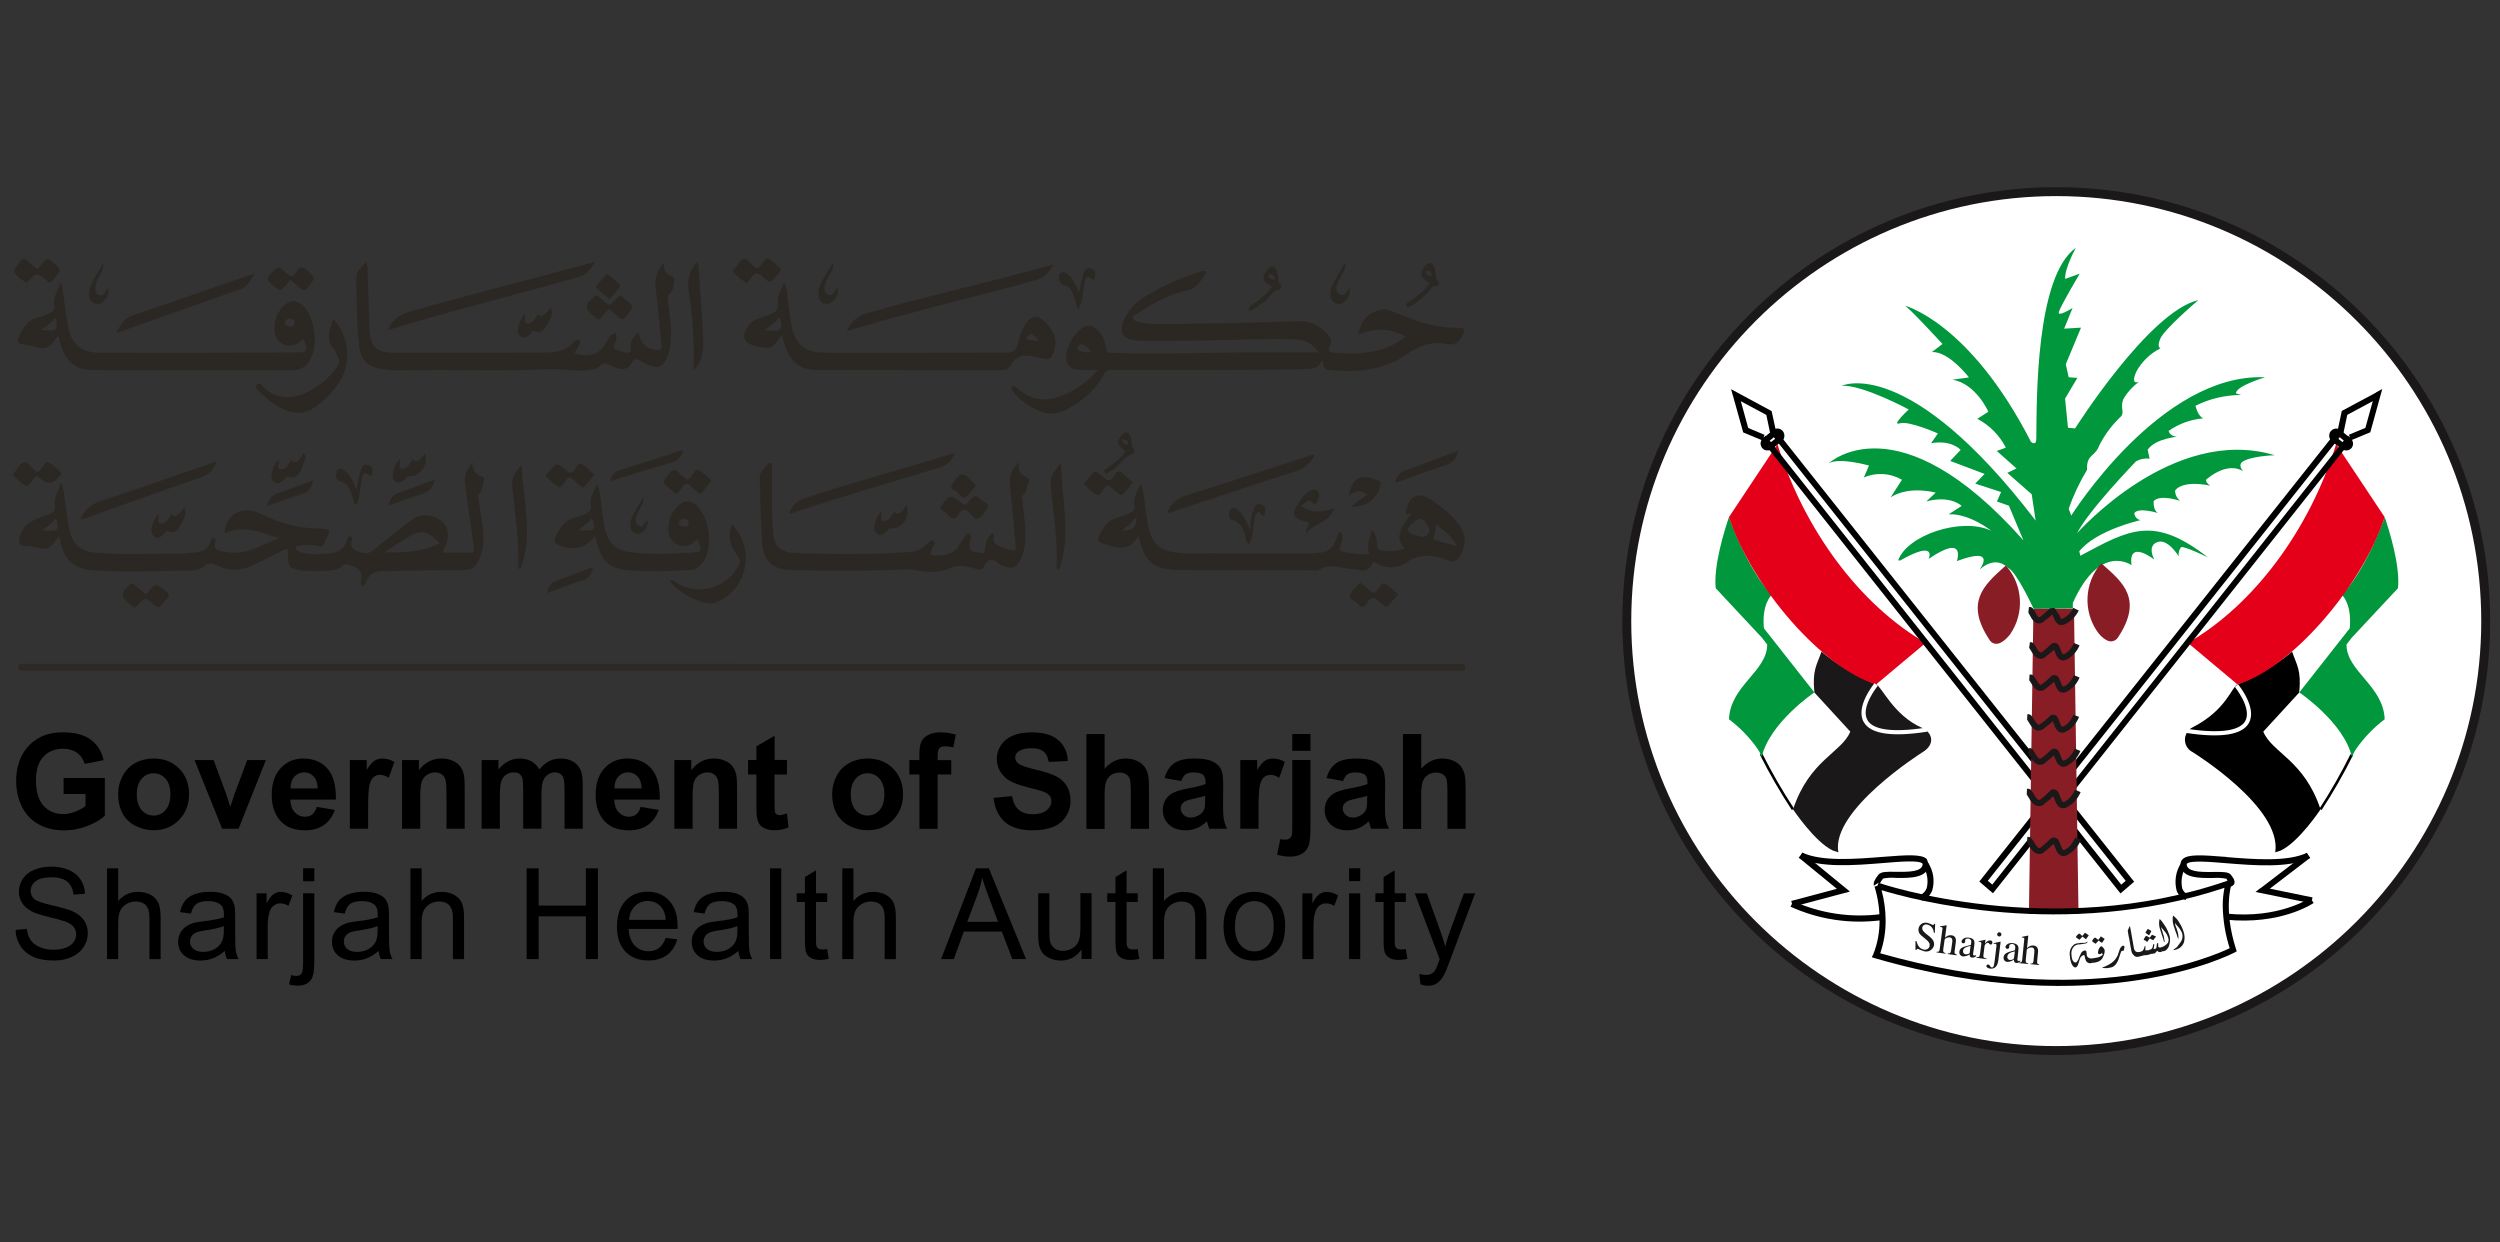 <?xml version="1.0" encoding="UTF-8"?>
<svg id="Layer_1" xmlns="http://www.w3.org/2000/svg" version="1.1" viewBox="0 0 320 159">
  <rect x="0" y="0" width="320" height="159" fill="#333333" stroke="none"/>
  <!-- Generator: Adobe Illustrator 29.5.0, SVG Export Plug-In . SVG Version: 2.1.0 Build 137)  -->
  <defs>
    <style>
      .st0 {
        fill: #1a1818;
      }

      .st1 {
        fill: #2d2a26;
      }

      .st2 {
        fill: #fff;
      }

      .st3 {
        fill: #891d26;
      }

      .st4 {
        fill: #e50019;
      }

      .st5 {
        fill: #2b2824;
      }

      .st6 {
        fill: #00973d;
      }
    </style>
  </defs>
  <g>
    <path d="M8.14,101.62v-2.04h5.28v4.83c-.51.5-1.26.93-2.23,1.31s-1.96.57-2.96.57c-1.27,0-2.38-.27-3.32-.8s-1.65-1.29-2.13-2.29c-.48-.99-.71-2.07-.71-3.23,0-1.26.26-2.39.79-3.37s1.31-1.74,2.33-2.26c.78-.4,1.75-.6,2.91-.6,1.51,0,2.68.32,3.53.95s1.39,1.5,1.63,2.62l-2.43.46c-.17-.6-.49-1.07-.96-1.41-.47-.34-1.06-.52-1.77-.52-1.07,0-1.92.34-2.55,1.02s-.95,1.69-.95,3.02c0,1.44.32,2.52.96,3.24.64.72,1.48,1.08,2.52,1.08.51,0,1.03-.1,1.54-.3.52-.2.96-.45,1.33-.73v-1.54h-2.81Z"/>
    <path d="M15.13,101.56c0-.77.19-1.52.57-2.24s.92-1.28,1.62-1.66c.7-.38,1.48-.57,2.34-.57,1.33,0,2.42.43,3.27,1.29.85.86,1.27,1.96,1.27,3.27s-.43,2.43-1.29,3.31c-.86.88-1.94,1.31-3.24,1.31-.81,0-1.57-.18-2.31-.55-.73-.36-1.29-.9-1.67-1.6-.38-.7-.57-1.56-.57-2.57ZM17.51,101.69c0,.87.21,1.54.62,2s.92.7,1.53.7,1.12-.23,1.53-.7.62-1.14.62-2.02-.21-1.52-.62-1.99-.92-.7-1.53-.7-1.12.23-1.53.7-.62,1.13-.62,2Z"/>
    <path d="M28.44,106.08l-3.54-8.79h2.44l1.66,4.49.48,1.5c.13-.38.21-.63.24-.75.08-.25.16-.5.25-.75l1.67-4.49h2.39l-3.49,8.79h-2.09Z"/>
    <path d="M40.54,103.28l2.32.39c-.3.85-.77,1.5-1.41,1.94s-1.45.67-2.41.67c-1.53,0-2.66-.5-3.39-1.5-.58-.8-.87-1.81-.87-3.03,0-1.46.38-2.6,1.14-3.42s1.72-1.24,2.89-1.24c1.31,0,2.34.43,3.1,1.29.76.86,1.12,2.19,1.08,3.97h-5.83c.02.69.2,1.23.56,1.61s.81.58,1.34.58c.36,0,.67-.1.92-.3.25-.2.44-.52.56-.96ZM40.67,100.93c-.02-.67-.19-1.19-.52-1.54-.33-.35-.73-.53-1.21-.53-.51,0-.93.19-1.26.55-.33.37-.49.87-.49,1.51h3.48Z"/>
    <path d="M47.11,106.08h-2.33v-8.79h2.16v1.25c.37-.59.7-.98,1-1.17s.63-.28,1.01-.28c.53,0,1.04.15,1.53.44l-.72,2.03c-.39-.25-.76-.38-1.09-.38s-.6.09-.83.27c-.23.18-.4.5-.53.97-.13.47-.19,1.45-.19,2.95v2.72Z"/>
    <path d="M59.48,106.08h-2.33v-4.49c0-.95-.05-1.56-.15-1.84-.1-.28-.26-.5-.48-.65-.22-.16-.49-.23-.81-.23-.4,0-.76.11-1.08.33-.32.22-.54.51-.66.88s-.18,1.04-.18,2.02v3.98h-2.33v-8.79h2.16v1.29c.77-.99,1.73-1.49,2.9-1.49.51,0,.98.09,1.41.28.42.18.75.42.96.71.22.29.37.61.46.98s.13.89.13,1.56v5.46Z"/>
    <path d="M61.66,97.29h2.14v1.2c.77-.93,1.68-1.4,2.74-1.4.56,0,1.05.12,1.47.35.41.23.75.58,1.02,1.05.39-.47.8-.82,1.25-1.05.45-.23.92-.35,1.43-.35.65,0,1.19.13,1.64.39.45.26.78.65,1,1.16.16.38.24.98.24,1.82v5.62h-2.33v-5.03c0-.87-.08-1.43-.24-1.69-.22-.33-.55-.5-.99-.5-.33,0-.63.1-.92.3-.29.2-.49.49-.62.87-.13.38-.19.99-.19,1.82v4.22h-2.33v-4.82c0-.86-.04-1.41-.12-1.66-.08-.25-.21-.43-.38-.55-.17-.12-.41-.18-.71-.18-.36,0-.68.1-.97.29s-.49.47-.62.84-.19.97-.19,1.81v4.27h-2.33v-8.79Z"/>
    <path d="M82,103.28l2.32.39c-.3.85-.77,1.5-1.41,1.94s-1.45.67-2.41.67c-1.53,0-2.66-.5-3.39-1.5-.58-.8-.87-1.81-.87-3.03,0-1.46.38-2.6,1.14-3.42s1.72-1.24,2.89-1.24c1.31,0,2.34.43,3.1,1.29.76.86,1.12,2.19,1.08,3.97h-5.83c.02.69.2,1.23.56,1.61s.81.58,1.34.58c.36,0,.67-.1.92-.3.25-.2.44-.52.56-.96ZM82.13,100.93c-.02-.67-.19-1.19-.52-1.54-.33-.35-.73-.53-1.21-.53-.51,0-.93.19-1.26.55-.33.37-.49.87-.49,1.51h3.48Z"/>
    <path d="M94.34,106.08h-2.33v-4.49c0-.95-.05-1.56-.15-1.84-.1-.28-.26-.5-.48-.65-.22-.16-.49-.23-.81-.23-.4,0-.76.11-1.08.33-.32.22-.54.51-.66.88s-.18,1.04-.18,2.02v3.98h-2.33v-8.79h2.16v1.29c.77-.99,1.73-1.49,2.9-1.49.51,0,.98.09,1.41.28.42.18.75.42.96.71.22.29.37.61.46.98s.13.89.13,1.56v5.46Z"/>
    <path d="M100.73,97.29v1.85h-1.59v3.54c0,.72.02,1.14.05,1.25.03.12.1.22.21.29.11.08.24.12.39.12.21,0,.53-.07.94-.22l.2,1.8c-.54.23-1.15.35-1.84.35-.42,0-.8-.07-1.13-.21-.34-.14-.58-.32-.74-.55s-.27-.53-.33-.91c-.05-.27-.07-.82-.07-1.64v-3.83h-1.07v-1.85h1.07v-1.75l2.33-1.36v3.1h1.59Z"/>
    <path d="M106.52,101.56c0-.77.19-1.52.57-2.24s.92-1.28,1.62-1.66c.7-.38,1.48-.57,2.34-.57,1.33,0,2.42.43,3.27,1.29.85.86,1.27,1.96,1.27,3.27s-.43,2.43-1.29,3.31c-.86.88-1.94,1.31-3.24,1.31-.81,0-1.57-.18-2.31-.55-.73-.36-1.29-.9-1.67-1.6-.38-.7-.57-1.56-.57-2.57ZM108.9,101.69c0,.87.21,1.54.62,2s.92.7,1.53.7,1.12-.23,1.53-.7.62-1.14.62-2.02-.21-1.52-.62-1.99-.92-.7-1.53-.7-1.12.23-1.53.7-.62,1.13-.62,2Z"/>
    <path d="M116.39,97.29h1.29v-.66c0-.74.08-1.29.24-1.66s.45-.66.87-.89c.42-.23.96-.34,1.6-.34s1.31.1,1.95.3l-.31,1.62c-.37-.09-.73-.13-1.07-.13s-.58.08-.72.24c-.15.16-.22.46-.22.91v.62h1.74v1.83h-1.74v6.96h-2.33v-6.96h-1.29v-1.83Z"/>
    <path d="M127.16,102.13l2.38-.23c.14.8.43,1.39.87,1.76.44.38,1.03.56,1.78.56.79,0,1.38-.17,1.78-.5.4-.33.6-.72.6-1.17,0-.29-.08-.53-.25-.73-.17-.2-.46-.38-.88-.53-.29-.1-.94-.28-1.96-.53-1.31-.33-2.24-.73-2.77-1.2-.75-.67-1.12-1.48-1.12-2.44,0-.62.18-1.2.53-1.73s.86-.95,1.52-1.23c.66-.28,1.46-.42,2.39-.42,1.52,0,2.67.33,3.44,1s1.17,1.56,1.21,2.67l-2.45.11c-.1-.62-.33-1.07-.67-1.34-.34-.27-.86-.41-1.55-.41s-1.27.15-1.67.44c-.26.19-.39.44-.39.75,0,.29.12.53.36.74.31.26,1.06.53,2.25.81,1.19.28,2.07.57,2.65.87s1.02.71,1.34,1.23.48,1.17.48,1.93c0,.7-.19,1.35-.58,1.95s-.93,1.06-1.64,1.35-1.59.44-2.64.44c-1.53,0-2.71-.35-3.53-1.06-.82-.71-1.31-1.74-1.47-3.1Z"/>
    <path d="M141.39,93.95v4.46c.75-.88,1.65-1.32,2.69-1.32.54,0,1.02.1,1.45.3.43.2.75.45.97.76.22.31.37.65.45,1.03s.12.96.12,1.75v5.16h-2.33v-4.64c0-.92-.04-1.51-.13-1.75s-.24-.45-.47-.59-.5-.22-.84-.22c-.39,0-.73.09-1.03.28-.3.19-.53.47-.67.85-.14.38-.21.94-.21,1.68v4.4h-2.33v-12.14h2.33Z"/>
    <path d="M151.17,99.97l-2.11-.38c.24-.85.65-1.48,1.23-1.89s1.44-.61,2.58-.61c1.04,0,1.81.12,2.32.37.51.25.87.56,1.07.94.21.38.31,1.07.31,2.08l-.02,2.71c0,.77.04,1.34.11,1.71.07.37.21.76.42,1.18h-2.3c-.06-.15-.14-.38-.22-.69-.04-.14-.07-.23-.08-.27-.4.39-.82.68-1.27.87s-.94.29-1.45.29c-.91,0-1.62-.25-2.14-.74s-.78-1.11-.78-1.86c0-.5.12-.94.36-1.33.24-.39.57-.69,1-.89s1.04-.39,1.85-.54c1.09-.2,1.84-.39,2.26-.57v-.23c0-.45-.11-.77-.33-.96-.22-.19-.64-.29-1.25-.29-.41,0-.74.08-.97.24-.23.16-.42.45-.56.86ZM154.28,101.86c-.3.1-.77.22-1.42.36-.65.14-1.07.27-1.27.41-.3.22-.46.49-.46.82s.12.61.36.84c.24.24.55.36.93.36.42,0,.82-.14,1.2-.41.28-.21.47-.47.55-.77.06-.2.09-.58.09-1.13v-.46Z"/>
    <path d="M161.09,106.08h-2.33v-8.79h2.16v1.25c.37-.59.7-.98,1-1.17.29-.19.63-.28,1.01-.28.53,0,1.04.15,1.53.44l-.72,2.03c-.39-.25-.76-.38-1.09-.38s-.6.09-.83.27c-.23.18-.41.5-.53.97-.13.47-.2,1.45-.2,2.95v2.72Z"/>
    <path d="M167.74,97.29v8.52c0,1.12-.07,1.91-.22,2.37-.15.46-.43.82-.84,1.08-.42.26-.95.39-1.59.39-.23,0-.48-.02-.75-.06-.27-.04-.56-.1-.87-.19l.41-1.99c.11.02.21.04.31.05.1.01.19.02.27.02.24,0,.43-.05.58-.15.15-.1.25-.22.3-.37s.07-.57.07-1.29v-8.39h2.33ZM165.41,96.1v-2.15h2.33v2.15h-2.33Z"/>
    <path d="M171.91,99.97l-2.11-.38c.24-.85.65-1.48,1.22-1.89.58-.41,1.44-.61,2.58-.61,1.04,0,1.81.12,2.32.37.51.25.87.56,1.07.94s.31,1.07.31,2.08l-.03,2.71c0,.77.04,1.34.11,1.71.07.37.21.76.42,1.18h-2.3c-.06-.15-.13-.38-.22-.69-.04-.14-.07-.23-.08-.27-.4.39-.82.68-1.27.87-.45.19-.94.29-1.45.29-.91,0-1.62-.25-2.14-.74s-.78-1.11-.78-1.86c0-.5.12-.94.36-1.33.24-.39.57-.69,1-.89s1.04-.39,1.85-.54c1.09-.2,1.84-.39,2.26-.57v-.23c0-.45-.11-.77-.33-.96s-.64-.29-1.25-.29c-.41,0-.74.08-.97.24-.23.16-.42.45-.56.86ZM175.02,101.86c-.3.1-.77.22-1.42.36-.65.14-1.07.27-1.27.41-.3.22-.46.49-.46.82s.12.61.36.84.55.36.93.36c.42,0,.82-.14,1.2-.41.28-.21.47-.47.55-.77.06-.2.09-.58.09-1.13v-.46Z"/>
    <path d="M181.92,93.95v4.46c.75-.88,1.65-1.32,2.69-1.32.54,0,1.02.1,1.45.3.43.2.75.45.97.76.22.31.37.65.45,1.03s.12.96.12,1.75v5.16h-2.33v-4.64c0-.92-.04-1.51-.13-1.75-.09-.25-.25-.45-.47-.59-.22-.15-.5-.22-.84-.22-.39,0-.73.09-1.04.28-.3.19-.53.47-.67.85-.14.38-.21.94-.21,1.68v4.4h-2.33v-12.14h2.33Z"/>
    <path d="M1.99,119.03l1.45-.13c.07.58.23,1.06.48,1.43.25.37.64.67,1.17.9.53.23,1.12.34,1.78.34.59,0,1.1-.09,1.55-.26.45-.17.78-.41,1-.72s.33-.63.33-.99-.11-.68-.32-.95c-.21-.27-.56-.5-1.05-.69-.31-.12-1-.31-2.07-.57-1.07-.26-1.81-.5-2.24-.73-.55-.29-.97-.65-1.24-1.08s-.41-.91-.41-1.45c0-.59.17-1.13.5-1.64.33-.51.82-.9,1.46-1.16.64-.26,1.35-.4,2.13-.4.86,0,1.62.14,2.28.42.66.28,1.16.69,1.52,1.22.35.54.54,1.15.57,1.83l-1.47.11c-.08-.73-.35-1.29-.8-1.66s-1.13-.56-2.02-.56-1.61.17-2.03.51c-.43.34-.64.75-.64,1.23,0,.42.15.76.45,1.03.3.27,1.07.54,2.32.83,1.25.28,2.11.53,2.57.74.68.31,1.17.71,1.5,1.18.32.48.48,1.03.48,1.65s-.18,1.2-.53,1.75c-.35.55-.86.97-1.53,1.28-.66.3-1.41.46-2.24.46-1.05,0-1.93-.15-2.64-.46-.71-.31-1.27-.77-1.67-1.38-.4-.62-.62-1.31-.64-2.09Z"/>
    <path d="M13.7,122.76v-11.61h1.43v4.17c.67-.77,1.51-1.16,2.52-1.16.62,0,1.16.12,1.62.37.46.25.79.58.99,1.02.2.43.3,1.06.3,1.89v5.33h-1.43v-5.33c0-.71-.15-1.23-.46-1.56s-.75-.49-1.31-.49c-.42,0-.82.11-1.19.33-.37.22-.64.52-.8.89-.16.38-.24.89-.24,1.55v4.6h-1.43Z"/>
    <path d="M28.77,121.72c-.53.45-1.04.77-1.53.95-.49.18-1.01.28-1.57.28-.92,0-1.63-.23-2.13-.68s-.74-1.03-.74-1.73c0-.41.09-.79.28-1.13s.43-.61.74-.82.65-.36,1.03-.47c.28-.07.7-.15,1.27-.21,1.15-.14,2-.3,2.54-.49,0-.2,0-.32,0-.37,0-.58-.13-.99-.4-1.23-.36-.32-.91-.48-1.62-.48-.67,0-1.17.12-1.49.35-.32.24-.56.65-.71,1.25l-1.39-.19c.13-.6.33-1.08.63-1.45.29-.37.71-.65,1.26-.85s1.19-.3,1.91-.3,1.3.08,1.75.25c.45.17.78.38.99.64.21.26.36.58.44.97.05.24.07.68.07,1.32v1.9c0,1.33.03,2.16.09,2.52.06.35.18.69.36,1.01h-1.49c-.15-.3-.24-.64-.29-1.04ZM28.65,118.54c-.52.21-1.29.39-2.33.54-.59.08-1,.18-1.24.29-.24.11-.43.26-.56.46-.13.2-.2.43-.2.68,0,.38.14.7.43.95.29.25.71.38,1.26.38s1.04-.12,1.47-.36.74-.57.94-.99c.15-.32.23-.8.23-1.43v-.52Z"/>
    <path d="M32.84,122.76v-8.41h1.28v1.28c.33-.6.63-.99.91-1.18.28-.19.58-.29.92-.29.48,0,.97.15,1.47.46l-.49,1.32c-.35-.21-.7-.31-1.05-.31-.31,0-.59.09-.84.28-.25.19-.42.45-.53.78-.16.51-.24,1.06-.24,1.66v4.41h-1.43Z"/>
    <path d="M37,126.02l.27-1.21c.29.07.51.11.67.11.29,0,.51-.1.65-.29.14-.19.21-.67.21-1.45v-8.84h1.43v8.87c0,1.04-.13,1.76-.4,2.16-.34.53-.91.79-1.71.79-.39,0-.76-.05-1.12-.15ZM38.8,112.8v-1.66h1.43v1.66h-1.43Z"/>
    <path d="M48.46,121.72c-.53.45-1.04.77-1.53.95-.49.18-1.01.28-1.57.28-.92,0-1.63-.23-2.13-.68s-.74-1.03-.74-1.73c0-.41.09-.79.28-1.13s.43-.61.74-.82.65-.36,1.03-.47c.28-.07.7-.15,1.27-.21,1.15-.14,2-.3,2.54-.49,0-.2,0-.32,0-.37,0-.58-.13-.99-.4-1.23-.36-.32-.91-.48-1.62-.48-.67,0-1.17.12-1.49.35-.32.24-.56.65-.71,1.25l-1.39-.19c.13-.6.33-1.08.63-1.45.29-.37.71-.65,1.26-.85s1.19-.3,1.91-.3,1.3.08,1.75.25c.45.17.78.38.99.64.21.26.36.58.44.97.05.24.07.68.07,1.32v1.9c0,1.33.03,2.16.09,2.52.06.35.18.69.36,1.01h-1.49c-.15-.3-.24-.64-.29-1.04ZM48.34,118.54c-.52.21-1.29.39-2.33.54-.59.08-1,.18-1.24.29-.24.11-.43.26-.56.46-.13.2-.2.43-.2.68,0,.38.14.7.43.95.29.25.71.38,1.26.38s1.04-.12,1.47-.36.74-.57.94-.99c.15-.32.23-.8.23-1.43v-.52Z"/>
    <path d="M52.54,122.76v-11.61h1.43v4.17c.67-.77,1.51-1.16,2.52-1.16.62,0,1.16.12,1.62.37.46.25.79.58.99,1.02.2.43.3,1.06.3,1.89v5.33h-1.43v-5.33c0-.71-.15-1.23-.46-1.56s-.75-.49-1.31-.49c-.42,0-.82.11-1.19.33-.37.22-.64.52-.8.89-.16.38-.24.89-.24,1.55v4.6h-1.43Z"/>
    <path d="M67.41,122.76v-11.61h1.54v4.77h6.04v-4.77h1.54v11.61h-1.54v-5.47h-6.04v5.47h-1.54Z"/>
    <path d="M85.21,120.05l1.47.18c-.23.86-.66,1.53-1.29,2-.63.47-1.43.71-2.41.71-1.23,0-2.21-.38-2.93-1.14-.72-.76-1.08-1.82-1.08-3.19s.36-2.51,1.09-3.3c.73-.78,1.67-1.17,2.84-1.17s2.04.38,2.76,1.15c.71.77,1.07,1.84,1.07,3.23,0,.08,0,.21,0,.38h-6.27c.05.92.31,1.63.78,2.12s1.06.74,1.76.74c.52,0,.97-.14,1.34-.41s.66-.71.88-1.32ZM80.52,117.74h4.7c-.06-.71-.24-1.24-.54-1.59-.45-.55-1.04-.82-1.77-.82-.65,0-1.21.22-1.65.66s-.69,1.02-.74,1.76Z"/>
    <path d="M94.51,121.72c-.53.45-1.04.77-1.53.95-.49.18-1.01.28-1.57.28-.92,0-1.63-.23-2.13-.68s-.74-1.03-.74-1.73c0-.41.09-.79.28-1.13s.43-.61.74-.82.65-.36,1.03-.47c.28-.07.7-.15,1.27-.21,1.15-.14,2-.3,2.54-.49,0-.2,0-.32,0-.37,0-.58-.13-.99-.4-1.23-.36-.32-.91-.48-1.62-.48-.67,0-1.17.12-1.49.35-.32.24-.56.65-.71,1.25l-1.39-.19c.13-.6.33-1.08.63-1.45.29-.37.71-.65,1.26-.85s1.19-.3,1.91-.3,1.3.08,1.75.25c.45.17.78.38.99.64.21.26.36.58.44.97.05.24.07.68.07,1.32v1.9c0,1.33.03,2.16.09,2.52.06.35.18.69.36,1.01h-1.49c-.15-.3-.24-.64-.29-1.04ZM94.39,118.54c-.52.21-1.29.39-2.33.54-.59.08-1,.18-1.24.29-.24.11-.43.26-.56.46-.13.2-.2.43-.2.68,0,.38.14.7.43.95.29.25.71.38,1.26.38s1.04-.12,1.47-.36.74-.57.94-.99c.15-.32.23-.8.23-1.43v-.52Z"/>
    <path d="M98.57,122.76v-11.61h1.43v11.61h-1.43Z"/>
    <path d="M105.87,121.48l.21,1.26c-.4.08-.76.13-1.08.13-.52,0-.92-.08-1.2-.25-.29-.16-.49-.38-.6-.65s-.17-.83-.17-1.68v-4.84h-1.05v-1.11h1.05v-2.08l1.42-.86v2.94h1.43v1.11h-1.43v4.92c0,.41.02.67.08.78s.13.21.25.28c.11.07.28.1.49.1.16,0,.37-.02.63-.06Z"/>
    <path d="M107.81,122.76v-11.61h1.43v4.17c.67-.77,1.51-1.16,2.52-1.16.62,0,1.16.12,1.62.37.46.25.79.58.99,1.02.2.43.3,1.06.3,1.89v5.33h-1.43v-5.33c0-.71-.15-1.23-.46-1.56s-.75-.49-1.31-.49c-.42,0-.82.11-1.19.33-.37.22-.64.52-.8.89-.16.38-.24.89-.24,1.55v4.6h-1.43Z"/>
    <path d="M120.46,122.76l4.46-11.61h1.66l4.75,11.61h-1.75l-1.35-3.52h-4.86l-1.28,3.52h-1.63ZM123.81,117.99h3.94l-1.21-3.22c-.37-.98-.64-1.78-.82-2.41-.15.75-.36,1.48-.63,2.22l-1.28,3.41Z"/>
    <path d="M138.44,122.76v-1.24c-.65.95-1.54,1.43-2.67,1.43-.5,0-.96-.1-1.39-.29-.43-.19-.75-.43-.96-.72-.21-.29-.36-.64-.44-1.06-.06-.28-.09-.72-.09-1.33v-5.21h1.43v4.67c0,.74.03,1.25.09,1.5.09.38.28.67.57.88s.65.32,1.08.32.83-.11,1.2-.33c.38-.22.64-.52.8-.9.16-.38.23-.93.23-1.64v-4.51h1.43v8.41h-1.28Z"/>
    <path d="M145.62,121.48l.21,1.26c-.4.08-.76.13-1.08.13-.52,0-.92-.08-1.2-.25-.29-.16-.49-.38-.6-.65s-.17-.83-.17-1.68v-4.84h-1.05v-1.11h1.05v-2.08l1.42-.86v2.94h1.43v1.11h-1.43v4.92c0,.41.02.67.08.78s.13.21.25.28c.11.07.28.1.49.1.16,0,.37-.02.63-.06Z"/>
    <path d="M147.56,122.76v-11.61h1.43v4.17c.67-.77,1.51-1.16,2.52-1.16.62,0,1.16.12,1.62.37.46.25.79.58.99,1.02.2.43.3,1.06.3,1.89v5.33h-1.43v-5.33c0-.71-.15-1.23-.46-1.56s-.75-.49-1.31-.49c-.42,0-.82.11-1.19.33-.37.22-.64.52-.8.89-.16.38-.24.89-.24,1.55v4.6h-1.43Z"/>
    <path d="M156.61,118.55c0-1.56.43-2.71,1.3-3.46.72-.62,1.61-.93,2.65-.93,1.16,0,2.1.38,2.84,1.14s1.1,1.8,1.1,3.14c0,1.08-.16,1.93-.49,2.56-.33.62-.8,1.1-1.42,1.45-.62.34-1.3.52-2.03.52-1.18,0-2.13-.38-2.86-1.13-.73-.76-1.09-1.84-1.09-3.26ZM158.07,118.55c0,1.08.23,1.88.71,2.42s1.06.8,1.77.8,1.3-.27,1.77-.81c.47-.54.71-1.36.71-2.46,0-1.04-.24-1.83-.71-2.36s-1.06-.8-1.76-.8-1.3.27-1.77.8c-.47.53-.71,1.34-.71,2.42Z"/>
    <path d="M166.7,122.76v-8.41h1.28v1.28c.33-.6.63-.99.91-1.18.28-.19.58-.29.92-.29.48,0,.97.15,1.47.46l-.49,1.32c-.35-.21-.7-.31-1.05-.31-.31,0-.59.09-.84.28-.25.19-.42.45-.53.78-.16.51-.24,1.06-.24,1.66v4.41h-1.43Z"/>
    <path d="M172.68,112.78v-1.64h1.43v1.64h-1.43ZM172.68,122.76v-8.41h1.43v8.41h-1.43Z"/>
    <path d="M179.94,121.48l.21,1.26c-.4.08-.76.13-1.08.13-.52,0-.92-.08-1.2-.25-.29-.16-.49-.38-.6-.65s-.17-.83-.17-1.68v-4.84h-1.05v-1.11h1.05v-2.08l1.42-.86v2.94h1.43v1.11h-1.43v4.92c0,.41.03.67.08.78.05.12.13.21.25.28.11.07.28.1.49.1.16,0,.37-.02.63-.06Z"/>
    <path d="M181.82,126l-.16-1.34c.31.08.58.13.82.13.32,0,.57-.05.76-.16.19-.11.35-.25.47-.44.09-.14.24-.5.44-1.06.03-.08.07-.2.13-.35l-3.19-8.43h1.54l1.75,4.87c.23.62.43,1.27.61,1.95.16-.65.36-1.29.59-1.92l1.8-4.9h1.43l-3.2,8.56c-.34.92-.61,1.56-.8,1.91-.25.47-.54.81-.87,1.03-.33.22-.72.33-1.17.33-.27,0-.58-.06-.92-.17Z"/>
  </g>
  <g id="Group_12">
    <g id="Group_3">
      <g id="Group_2">
        <g id="Path_62">
          <path class="st2" d="M318.17,79.5c0,30.36-24.61,54.97-54.97,54.97-30.36,0-54.97-24.61-54.97-54.97,0-30.36,24.61-54.96,54.97-54.97,30.36,0,54.97,24.61,54.97,54.97h0Z"/>
          <path class="st0" d="M263.2,135.04h0c-30.62,0-55.54-24.92-55.54-55.54,0-30.62,24.92-55.53,55.54-55.54,30.63,0,55.54,24.91,55.54,55.54h0c0,30.62-24.92,55.54-55.54,55.54ZM263.2,25.1c-29.99,0-54.39,24.4-54.4,54.4,0,30,24.4,54.4,54.4,54.4,29.99,0,54.4-24.4,54.4-54.4,0-30-24.41-54.4-54.4-54.4Z"/>
        </g>
        <g id="Group_1">
          <path id="Path_1" class="st6" d="M242.96,71.76c1.08-3.24,8.13-5.63,11.93-3.82,0,0-2.81-2.24-5.46-2.11h0l1.66-1.07h0s-1.38-1.41-4.52-.58h0l1.2-1.12h0s-3.36-.95-5.76.59h0l1.44-2.24h0c-1.49-.87-3.3-.98-4.88-.29h0l.66-1.53h0s-3.78-1.08-5.14-.29c0,0,8.78-8.33,24.91,9.87h0l-1.86-4.44-1.53-.54.53-1.21-3.31-1.08,1.2-1.24-4.4-1.66,1.33-1.41h0s-1.12-1.32-3.78-.86h0l.87-1.25h0s-3.73-1.66-4.89-1.29,1.16-1.78,1.16-1.78c0,0-5.93-3.19-8.58-3.03,0,0,8.49-4.11,24.82,17.25h0l-.5-3.36-3.12-2.74,1.17-.57-2.52-2.24,1.16-.42h0c-.81-1.58-2.08-2.87-3.65-3.69h0l1.41-.91h0s-1.58-3.6-4.6-4.1h0l2.12-.29h0s-2.61-3.4-4.76-3.24h0l1.37-1.04h0s-4.68-5.09-4.89-4.93c0,0,8.33,2.07,16.21,17.45,0,0,.69.62.69-.41.04-4.98-.08-20.77,5.06-24.42,0,0-1.45,2.61-1.37,3.98h0l1.86-.67h0s-2.36,3.98-2.65,4.85c-.3.83,1.74-.46,1.74-.46h0l-1.08,2.65,2.16-.13-1.95,4.68.37,1.67,1.11.08-1.57,2.65.37,3.73.91.09h0s9.44-14.94,15.78-16.43c0,0-4.47,3.81-4.89,4.98-.46,1.12.05,1.19.05,1.19-1.3.65-2.38,1.68-3.08,2.95-.87,1.91.33,1.33.33,1.33-.8.58-1.47,1.31-1.98,2.16-.49,1.08.13,1.66-.29,2.24-1.14,1.07-2.1,2.33-2.81,3.73-.58,1.58-1.66,1.08-1.58,3.15-.95,1.58-1.74,3.24-2.35,4.98h0l.33.88h0s11.44-18.29,24.81-17.71c0,0-3.82,1.15-3.72,2.07h0l.66.2h0c-2.03,0-4.04.47-5.85,1.38,0,0,.29,1.33,1,1.61-1.6.13-3.13.69-4.44,1.61,0,0,.13.67,1.08.75,0,0-2.74.21-3.76,1.65h0l.25,1.16h0c-.6-.09-1.21.03-1.74.33,0,0-6.13,6.34-7.55,9.21,0,0,12.22-13.93,25.31-9.99,0,0-3.1.08-4.18.87,0,0-.58.41.16,1.2,0,0-1.74-1.41-4.64.95,0,0-.49.21.38.87,0,0-3.4-.79-4.48.62,0,.52.24,1.02.66,1.33,0,0-2.57-.88-3.4.03,0,0-.11,1.17.55,1.53,0,0-2.46-.78-3.03,0,.03.45.35.82.79.91,0,0-5.64,1.25-7.83,3.98h0l.13.58h0c6.33-3.4,9.4-5.18,16.33.2,0,0-3.24-1.58-3.45-1.28-.25.33-.35.75-.28,1.16,0,0-1.37-2.32-2.74-1.83s-.39,2.24-.39,2.24c0,0-3.35-2.66-2.92.71,0,0-4.03-2.95-7.51,4.84h0v.71l-5.01.04h0s-2.28-4.93-3.29-5.23c0,0-1.44-1.75-3.64.21,0,0,2.36-3.07-2.9-1.09,0,0,1.25-3.6-3.61-.28,0,0,1.16-2.53-3.66.21h0l-.28-.04h0Z"/>
          <path id="Path_2" class="st3" d="M256.73,72.63c-2.57,2.33-5.06,4.44-1.99,9.13.91,1.44,2.44-.71,2.44-.71,1.77-2.58,1.59-6.04-.45-8.42h0Z"/>
          <path id="Path_3" class="st3" d="M256.62,72.51l-.14.11c-2.55,2.3-4.97,4.49-1.87,9.21.17.34.5.56.88.58.9.03,1.8-1.22,1.84-1.27,1.8-2.66,1.6-6.19-.47-8.63l-.11-.12-.12.12ZM255.49,82.09c-.27-.02-.5-.19-.61-.43-.83-1.1-1.31-2.43-1.4-3.81,0-2.06,1.53-3.45,3.22-4.98h0c1.94,2.3,2.09,5.63.34,8.08-.23.31-.95,1.13-1.55,1.12h0Z"/>
          <path id="Path_4" class="st3" d="M268.98,72.34c2.62,2.27,5.1,4.39,2.03,9.07-.95,1.45-2.44-.7-2.44-.7-1.76-2.56-1.59-5.99.41-8.37Z"/>
          <path id="Path_5" class="st3" d="M268.85,72.23c-2.04,2.45-2.21,5.94-.42,8.58.03.06.91,1.3,1.81,1.29.38-.02.73-.24.91-.58,3.13-4.79.63-6.95-2.01-9.26l-.13-.11-.17.09ZM268.71,80.62c-1.73-2.43-1.61-5.73.3-8.03,1.72,1.49,3.26,2.88,3.26,4.93-.08,1.38-.57,2.71-1.4,3.81-.12.25-.36.41-.63.42-.6,0-1.3-.82-1.53-1.14h0Z"/>
          <path id="Path_6" class="st0" d="M245.99,96.34c1.74-.99,1.46-2.52,0-3.19-3.6-1.58-5.13-5.26-5.84-5.55-2.53-1.03-4.89-2.44-7-4.19-.58,1.7-1.2,2.32-.91,5.23h0l4.6,5.01h0c-1.16,2.74-5.22,3.61-7.33,9.95,0,0,2.79,4.19,5.1,5.27h0l.7.23h0c-1-5.38,10.69-12.76,10.69-12.76h0Z"/>
          <path id="Path_7" d="M225.26,96.59c1.23,2.44,2.6,4.81,4.1,7.1l.27-.2c-1.49-2.27-2.85-4.63-4.07-7.06l-.3.16Z"/>
          <path id="Path_8" class="st6" d="M225.48,96.96c1-4.46,6.76-8.33,6.76-8.33h0l-6.46-8.21h0c-.3-3.15,1-4.27,1-4.27-3.15-3.32-5.48-9.95-5.48-9.95-.58,1.74-1.98,6.19-1.69,9.09h0l5.92,6.34.67.87h0c0,3.44-4.73,5.26-4.89,9.57,1.41,1.06,2.64,2.33,3.65,3.77.24.34.43.72.53,1.12h0Z"/>
          <path id="Path_9" class="st4" d="M227.51,56.84c3.4,10.98,10.57,20.6,18.98,25.45h0l-6.34,5.31h0c-6.75-1.99-15.83-12.31-18.85-21.4h0l6.22-9.36h0Z"/>
          <path id="Path_10" d="M221.83,50.69l1.3,4.66s2.18.91,2.35.98c.11.16,45.94,58.03,45.94,58.03l1.75-1.5s-45.77-57.7-45.88-57.84c-.03-.16-.52-2.4-.52-2.4l-5.19-2.8.25.89ZM222.83,51.36c1,.54,3.02,1.63,3.26,1.75.06.3.47,2.24.47,2.24,0,0,45.06,56.81,45.53,57.4l-.57.49c-.5-.63-45.5-57.47-45.5-57.47,0,0-.16.12-.3.25.07-.19.14-.36.14-.36,0,0-1.8-.76-2.09-.88-.07-.27-.65-2.33-.94-3.41h0Z"/>
          <path id="Path_11" d="M225.85,55.96l.5.59,1.04-.87-.5-.59-1.04.87Z"/>
          <path id="Path_12" d="M226.89,55.08l.49.62c.14-.11.19-.05.2-.03.06.07.06.17-.01.23,0,0-.02.01-.02.02l.5.59c.41-.33.47-.92.15-1.33,0,0,0,0,0,0-.32-.39-.9-.44-1.29-.11,0,0-.01,0-.02.01Z"/>
          <path id="Path_13" d="M226.45,56.77l.47.61,1.12-.87-.47-.61-1.12.87Z"/>
          <path id="Path_14" d="M225.36,56.87c.03.32.23.59.52.72.36.14.77.06,1.05-.21l-.5-.6c-.11.09-.2.11-.25.09-.03-.01-.05-.04-.05-.06,0-.05.04-.14.17-.23l-.42-.66c-.34.19-.55.56-.53.95Z"/>
          <path id="Path_15" d="M280.71,96.3c-.89-.4-1.29-1.46-.88-2.35.18-.39.49-.71.88-.88,4.27-2.2,4.97-5.18,5.68-5.47,2.54-1.03,4.9-2.44,7-4.19.57,1.7,1.2,2.32.91,5.23h0l-4.6,5.01h0c1.14,2.74,5.22,3.61,7.33,9.95,0,0-2.78,4.19-5.1,5.27h0l-.7.23h0c.91-5.75-10.53-12.8-10.53-12.8h0Z"/>
          <path id="Path_16" d="M296.9,103.49l.26.2c1.48-2.25,2.81-4.59,4.01-7l-.3-.17c-1.19,2.4-2.51,4.72-3.97,6.97Z"/>
          <path id="Path_17" class="st6" d="M301.06,96.96c-.99-4.46-6.75-8.33-6.75-8.33h0l6.46-8.21h0c.29-3.15-1-4.27-1-4.27,3.15-3.32,5.48-9.95,5.48-9.95.58,1.74,1.99,6.19,1.69,9.09h0l-5.92,6.34-.67.87h0c0,3.44,4.73,5.26,4.89,9.57-1.41,1.06-2.63,2.33-3.64,3.77-.24.34-.43.72-.54,1.12h0Z"/>
          <path id="Path_18" class="st4" d="M299.03,56.84c-3.4,10.98-10.56,20.6-18.98,25.45h0l6.34,5.31h0c6.75-1.99,15.83-12.31,18.85-21.4h0l-6.22-9.36h0Z"/>
          <path id="Path_19" d="M304.15,50.24l-4.4,2.36s-.47,2.24-.51,2.4c-.11.14-45.89,57.84-45.89,57.84l1.75,1.5s45.81-57.87,45.94-58.03c.17-.07,2.36-.98,2.36-.98l1.53-5.54-.8.44ZM303.71,51.36c-.3,1.07-.87,3.14-.94,3.41-.3.11-2.11.88-2.11.88,0,0,.07.17.14.36l-.3-.25s-44.99,56.84-45.49,57.47c-.23-.19-.36-.3-.57-.49.47-.58,45.54-57.4,45.54-57.4,0,0,.41-1.94.47-2.24.24-.13,2.26-1.21,3.26-1.75h0Z"/>
          <rect id="Rectangle_2" x="299.53" y="55.14" width=".77" height="1.36" transform="translate(64.15 249.42) rotate(-49.94)"/>
          <path id="Path_20" d="M298.35,55.17c-.33.4-.27,1,.13,1.33l.51-.59c-.08-.06-.09-.17-.03-.24,0,0,0,0,0,0,0-.02.06-.08.19.03l.49-.61c-.36-.33-.93-.31-1.26.06-.01.01-.02.02-.03.03Z"/>
          <path id="Path_21" d="M298.49,56.52l1.13.87.47-.61-1.13-.87-.47.61Z"/>
          <path id="Path_22" d="M300.23,56.58c.14.09.17.18.17.23,0,.03-.02.05-.04.06-.03.02-.13,0-.25-.09l-.49.6c.28.26.69.35,1.05.21.29-.12.49-.4.52-.72.02-.39-.19-.76-.53-.94l-.41.65Z"/>
          <path id="Path_23" class="st3" d="M265.88,116.83l-.58-38.72h-4.84l-.58,38.72h6.01Z"/>
          <path id="Path_24" class="st3" d="M265.3,77.93h-5.02l-.58,39.06h6.35l-.58-39.06h-.16ZM265.14,78.27c0,.33.56,38.04.57,38.37h-5.67c0-.33.58-38.05.59-38.37h4.51Z"/>
          <path id="Path_25" class="st0" d="M259.5,107.11l-.04.72.21.33c.29.51.82,1.44,1.79,1.06.03,0,1-.84,1-.84,0,0,.3-.27.4-.36.04.11.15.36.15.36.18.5.52,1.43,1.45,1.14.87-.42,1.56-1.15,1.91-2.05l-.73-.28s-.52,1.28-1.42,1.6c-.15.05-.24,0-.48-.67-.13-.39-.28-.76-.62-.89-.19-.07-.4-.05-.57.05l-.74.7-.65.54c-.24.1-.42-.06-.8-.72-.22-.37-.44-.76-.86-.67Z"/>
          <path id="Path_26" class="st0" d="M259.45,100.97l-.03.73.21.33c.29.51.82,1.44,1.8,1.06,0,0,1.01-.81,1.01-.81,0,0,.26-.28.37-.38.05.14.15.36.15.36.2.51.53,1.45,1.48,1.13.85-.41,1.52-1.12,1.88-2l-.72-.3s-.53,1.25-1.42,1.55c-.14.06-.22.05-.47-.66-.14-.4-.28-.77-.63-.91-.19-.07-.41-.05-.58.06l-.73.72-.63.51c-.26.1-.44-.06-.82-.72-.22-.37-.43-.77-.86-.67Z"/>
          <path id="Path_27" class="st0" d="M259.66,95.76l-.05.71.19.3c.26.47.8,1.42,1.76,1.03,0,0,.97-.77.97-.77,0,0,.25-.24.36-.34.06.13.13.3.13.3.18.48.5,1.39,1.42,1.1.84-.4,1.5-1.1,1.85-1.97l-.72-.29c-.14.34-.67,1.3-1.37,1.51-.13.05-.21.04-.45-.62-.13-.38-.25-.74-.6-.86-.19-.07-.4-.04-.57.08l-.69.65-.63.49c-.25.1-.42-.05-.78-.68-.2-.34-.4-.74-.81-.62Z"/>
          <path id="Path_28" class="st0" d="M259.5,91.4l-.03.72.21.33c.28.48.8,1.37,1.72.97l.97-.76s.27-.25.37-.34c.06.12.14.31.14.31.18.48.5,1.39,1.41,1.1.84-.39,1.5-1.1,1.83-1.97l-.73-.27s-.48,1.23-1.32,1.5c-.14.04-.22.04-.45-.61-.14-.38-.26-.74-.6-.86-.19-.06-.4-.04-.57.07l-.71.65-.64.49c-.23.1-.39-.04-.74-.65-.22-.34-.45-.75-.87-.65Z"/>
          <path id="Path_29" class="st0" d="M259.78,86.34l-.04.73.2.3c.27.47.78,1.34,1.67.97,0,0,.97-.77.97-.77,0,0,.23-.21.32-.3.05.11.13.28.13.28.16.44.48,1.35,1.38,1.05.81-.38,1.44-1.05,1.77-1.88l-.72-.3s-.49,1.17-1.3,1.44c-.1.03-.17.06-.4-.57-.13-.36-.25-.72-.59-.84-.19-.07-.41-.04-.58.07h0s-.65.61-.65.61l-.63.49c-.2.08-.36-.07-.68-.64-.2-.34-.43-.72-.83-.63Z"/>
          <path id="Path_30" class="st0" d="M259.83,82.2l-.1.72.2.31c.27.48.78,1.38,1.68,1.01,0,0,.97-.78.97-.78,0,0,.22-.21.32-.3.05.12.13.28.13.28.16.44.48,1.35,1.38,1.04.8-.38,1.44-1.05,1.77-1.88l-.72-.3s-.49,1.17-1.3,1.44c-.1.03-.17.05-.4-.57-.13-.36-.25-.72-.59-.85-.19-.06-.4-.03-.57.08h0l-.65.61-.63.5c-.2.07-.36-.08-.69-.67-.21-.34-.4-.69-.78-.64Z"/>
          <path id="Path_31" class="st0" d="M259.7,77.72l-.07.7.17.3c.22.44.68,1.36,1.6.99l.93-.74s.25-.24.36-.33c.05.11.14.31.14.31.16.43.5,1.31,1.37,1,.82-.36,1.49-1,1.88-1.8l-.7-.35c-.29.62-.79,1.12-1.41,1.41-.11.04-.18.03-.4-.54l-.61-.86-.56.05-.71.66-.58.46c-.17.06-.3,0-.6-.61-.18-.35-.38-.76-.81-.66Z"/>
          <path id="Path_32" d="M230.33,109.84c2.71,1.27,7.13.92,10.69.63,2.27-.19,4.61-.38,5.05.06l.03.09c-.07.94-1.6,1-3.42.97-1.16-.02-1.91-.03-2.24.37-.51.63-.68,1.07-.58,1.41l.58-.38c.09.02.16.09.17.18,0,0,0-.2.43-.72.54-.1,1.08-.13,1.63-.08,1.73.03,4.09.06,4.22-1.7,0,0-.26-.71-.26-.71-.67-.65-2.49-.53-5.66-.28-3.46.27-7.77.63-10.29-.55l-.34.7Z"/>
          <path id="Path_33" d="M230.24,109.78s3.94,3.22,4.88,3.99l-5.84,1.55.2.74,7.31-1.94-6.05-4.96-.5.61Z"/>
          <path id="Path_34" d="M229.2,116.06c3.63,1.65,7.64,2.24,11.59,1.73l-.13-.77c-3.79.47-7.64-.1-11.12-1.67l-.35.71Z"/>
          <path id="Path_35" d="M246.14,110.82c.54.85.72,1.88.48,2.85-.15.41-.46.74-.86.91l.27.73c.6-.26,1.07-.74,1.3-1.35.34-1.19.15-2.46-.51-3.5l-.69.35Z"/>
          <path id="Path_36" d="M285.02,109.69c-3.26-.26-4.99-.37-5.65.29-.19.18-.28.44-.25.7.09,1.76,2.47,1.72,4.2,1.7.56-.04,1.11-.01,1.66.1,0,.02.26.44.26.44h0c0-.05.04-.07.08-.11-.03.15-.14.67-.14.67.28.08.58-.03.76-.26.24-.39-.08-.86-.38-1.24s-.99-.39-2.25-.37c-1.84.03-3.36-.04-3.41-.97,0-.06,0-.08.03-.09.43-.44,2.88-.24,5.03-.06,3.57.29,8,.64,10.67-.63l-.34-.7c-2.48,1.18-6.79.83-10.26.55Z"/>
          <path id="Path_37" d="M289.38,113.65l-.68.52,7.15,1.46.15-.76s-4.19-.86-5.46-1.12c1.07-.81,5.17-3.96,5.17-3.96l-.47-.61-5.84,4.47Z"/>
          <path id="Path_38" d="M284.98,116.93l-.08.79c7.03.7,11.08-2.03,11.25-2.14l-.44-.65s-4,2.71-10.72,2.01Z"/>
          <path id="Path_39" d="M278.62,114.04c.21.52.62.94,1.14,1.17l.25-.74c-.32-.15-.56-.42-.68-.74-.22-1-.03-2.04.52-2.9l-.68-.35c-.68,1.06-.88,2.35-.55,3.56Z"/>
          <path id="Path_40" d="M285.15,112.72c-22.55,7.82-44.48.36-44.7.28,0,0-.07.19-.14.38l-.37.11c.42,1.37.64,2.79.64,4.22.03,1.51-.24,3.01-.79,4.41l-.2.41.43.13c28.71,8.33,45.83-.64,46-.74l.28-.15-.1-.31c-1.63-5.13-.59-8.22-.57-8.25l.27-.75-.77.26ZM284.73,113.66c-.15.76-.23,1.53-.22,2.3.03,1.84.33,3.66.89,5.41-1.9.92-18.2,8.21-44.73.65.48-1.38.71-2.83.69-4.29-.01-1.28-.19-2.55-.52-3.79,3.68,1.14,23.42,6.54,43.89-.3h0Z"/>
          <path id="Path_41" class="st0" d="M267.36,119.73c-.13.16-.25.32-.36.49-.07-.05-.15-.1-.21-.17-.09-.05-.17-.11-.25-.17-.11.15-.24.28-.37.41-.09-.04-.21-.16-.46-.33.08-.19.23-.36.42-.46.08.02.15.06.2.13.09.09.16.16.21.16.07-.06.13-.12.17-.2.08-.08.16-.17.16-.21.13.08.29.21.49.34h0Z"/>
          <path id="Path_42" class="st0" d="M267.92,122.66v.04h0c.03.19-.01.39-.13.55h0l-.16.04h0c-.25.03-.49-.08-.62-.29-.1-.21-.16-.43-.18-.67,0-.04-.03-.08-.11-.08-.21.06-.38.21-.47.41-.08.26-.16.5-.24.75-.09.26-.21.42-.34.42-.25,0-.41-.2-.57-.62-.1-.31-.16-.63-.17-.95-.08-.56.17-1.11.64-1.42.18-.08.37-.12.57-.11.04-.04.11-.04.25-.04h.25c.2.02.41-.04.57-.17,0,.17-.15.25-.46.28-.19.04-.38.07-.57.08-.33-.01-.65.14-.83.42-.18.27-.25.59-.2.91,0,.21.04.42.11.62.11.28.3.41.46.36.08,0,.17-.13.3-.36.09-.26.2-.51.32-.75.08-.22.27-.37.5-.42.13,0,.22.04.22.17.03.09.04.19.03.29,0,.37.25.57.66.57.05-.03.11-.04.17-.04h0Z"/>
          <path id="Path_43" class="st0" d="M269.4,120.18s-.13.21-.33.5c-.08-.05-.17-.09-.25-.13-.08-.08-.16-.16-.2-.16-.08.09-.2.2-.37.41-.17-.08-.32-.19-.46-.32.05-.2.19-.37.37-.47.08.02.15.06.2.13.09.09.18.11.21.16.06-.06.12-.12.17-.2.08-.13.16-.21.16-.25.11.08.3.21.5.33Z"/>
          <path id="Path_44" class="st0" d="M269.4,121.67c0,.28-.07.55-.2.79-.18.5-.66.74-1.41.79.02-.2.07-.4.13-.59.22-.05.44-.09.66-.12.21-.07.41-.18.58-.32-.02-.1-.07-.18-.13-.26-.05.11-.16.18-.28.17h-.13c-.05-.06-.08-.13-.08-.21.01-.16.05-.31.11-.46.11-.2.2-.33.29-.33s.17.04.29.21c.1.08.16.2.17.33h0Z"/>
          <path id="Path_45" class="st0" d="M271.93,121.13c0,.1,0,.2-.04.29,0,.1-.03.2-.08.29-.03,0-.08-.04-.16,0h0l-.13.05h0c-.03.11-.16.42-.29.86-.09.3-.23.58-.42.83-.19.24-.47.39-.78.42-.33.07-.67.07-1,0,.43-.15.83-.34,1.21-.59.36-.25.65-.6.83-1,.08-.24.16-.5.25-.74.11-.29.25-.46.46-.5.03,0,.06.02.08.05t.08.04h0Z"/>
          <path id="Path_46" class="st0" d="M273.88,122.42l-.2.05h0c-.21.05-.44-.03-.57-.21-.17-.15-.27-.36-.3-.58-.08-.41-.17-.87-.25-1.41-.09-.38-.16-.77-.21-1.16.08-.16.17-.37.25-.57h0l.04.04h0c.22,1.04.33,1.95.5,2.78.02.16.1.3.21.42.13.08.29.11.45.08h.21c-.03.19-.07.38-.13.57h0Z"/>
          <path id="Path_47" class="st0" d="M274.71,122.26c-.11.03-.2.03-.25,0-.12.05-.25.09-.38.11-.08.03-.16.05-.25.04,0-.19.01-.38.04-.57h.08s.07-.02.09-.05c.17,0,.25-.12.33-.25.08-.14.13-.3.16-.46q.05,0,.08.04v.54c.07,0,.14-.01.21-.03.13,0,.16,0,.16.08.05.08,0,.16,0,.29,0,.07-.01.14-.03.21-.04,0-.09.02-.13.04h-.13Z"/>
          <path id="Path_48" class="st0" d="M275.37,119.18c-.03.13-.17.29-.29.55-.08-.07-.16-.13-.25-.18-.09-.05-.16-.12-.21-.2.09-.16.19-.31.3-.46.08.04.25.16.45.28h0Z"/>
          <path id="Path_49" class="st0" d="M275.95,119.85v.08h0c-.13.12-.24.26-.33.42-.09-.05-.13-.05-.25-.12-.07-.03-.14-.07-.2-.12-.08.12-.17.25-.33.46-.07-.05-.15-.1-.21-.16-.09-.03-.17-.08-.25-.14.09-.17.18-.33.29-.48h.04c.08.04.17.08.25.11.05.06.12.1.2.12.03,0,.13-.16.29-.37.17.06.34.13.5.21h0Z"/>
          <path id="Path_50" class="st0" d="M276.74,121.22c.02.21,0,.42-.04.62-.11,0-.17.03-.11.03-.13.01-.27-.01-.38-.08-.03-.03-.03-.08-.13-.08l-.04.08s-.08.13-.13.13c-.04.09-.14.14-.24.13-.11.04-.22.05-.33.04,0,.04-.04.04-.14.04-.02.04-.07.06-.11.05-.07.03-.14.04-.21.04,0-.1.01-.2.05-.3,0-.1.02-.19.04-.28.04,0,.08-.03.11-.05.17-.02.32-.11.42-.24h0l.13-.51h.08s0,.05.04.05c-.04.16-.04.38-.08.58h.11c.12,0,.23-.08.25-.2,0-.09.04-.22.04-.38.05-.12.05-.16.09-.2.03,0,.03.04.09.04v.41s.03.09.11.13c.07.02.14.02.21,0,.06,0,.11,0,.16-.04h0Z"/>
          <path id="Path_51" class="st0" d="M276.77,121.79l-.03-.08h0s-.04-.13-.04-.25v-.25h.08c.22-.09.42-.22.59-.38.17-.17.25-.42.2-.66-.07-.28-.19-.55-.36-.79-.21-.25-.38-.46-.58-.7h0v.03h0c0,.09.08.26.16.54.04.18.1.36.17.54.04.3.08.54.13.75-.02,0-.04.01-.04.04,0,0,0,0,0,0-.04,0-.04-.04-.08-.11-.07-.27-.15-.54-.25-.8-.11-.37-.2-.62-.25-.78-.13-.41-.14-.84-.05-1.25.18.08.37.38.75.95.23.37.4.76.53,1.17.09.34.09.69,0,1.03-.04.35-.22.66-.49.87-.13.06-.28.1-.42.12h0Z"/>
          <path id="Path_52" class="st0" d="M278.4,118.11c0,.07,0,.14.03.2.01.11.04.22.08.33.07.1.12.22.13.34.15.37.22.76.2,1.16h0l-.03.04-.09-.21h0c-.06-.25-.14-.5-.25-.74-.11-.33-.2-.59-.25-.75-.13-.42-.15-.86-.08-1.29.34.24.62.55.82.92.23.36.41.75.54,1.15.15.44.17.92.04,1.37-.17.45-.54.79-1,.91-.11.02-.22.05-.33.09,0-.09.08-.14.17-.21.08-.05.17-.11.25-.17.25-.33.45-.58.57-.78.16-.29.2-.64.13-.96-.09-.27-.23-.52-.41-.74-.2-.21-.38-.43-.54-.66h0Z"/>
          <path id="Path_53" class="st2" d="M238.56,92.42c.85,1.53,3.58,1.94,8.1,1.24l-.08-.53c-5.33.83-7.06-.06-7.55-.97-.93-1.62,1.3-4.35,1.33-4.37l-.42-.34c-.1.12-2.49,3.03-1.38,4.98Z"/>
          <path id="Path_54" class="st2" d="M286.05,87.91s2.25,2.76,1.34,4.39c-.52.9-2.24,1.79-7.57.97l-.08.53c4.52.7,7.25.28,8.11-1.24,1.1-1.94-1.28-4.85-1.39-4.98l-.41.34Z"/>
          <path id="Path_55" class="st0" d="M247.66,119.4l-.14-.02c0-.51-.36-.94-.86-1.04-.27-.07-.54.09-.61.36,0,.02,0,.03,0,.05-.11.78,1.66,1.14,1.51,2.22-.11.55-.64.91-1.19.81-.02,0-.05-.01-.07-.02-.27-.08-.54-.18-.8-.3-.08-.02-.17.02-.19.1,0,.01,0,.03,0,.04l-.13-.02v-1.13l.13.02c.07.25.25.98.96,1.08.32.07.65-.13.72-.45,0,0,0-.02,0-.03.04-.3-.02-.5-.74-1.06-.45-.34-.75-.62-.68-1.14.08-.5.54-.84,1.04-.76.02,0,.03,0,.05,0,.25.07.49.17.72.28.1.02.19-.05.21-.14h.11s-.04,1.14-.04,1.14Z"/>
          <path id="Path_56" class="st0" d="M250.46,122.18c-.26-.08-.32-.11-.26-.5l.14-1.04c.03-.21.11-.83-.54-.93-.32-.04-.63.09-.84.33h0l.21-1.58-.03-.03c-.26.06-.53.1-.8.13v.09s.06,0,.09,0c.24.04.22.14.2.3l-.34,2.48c-.05.37-.11.41-.4.4l-.02.08,1.15.16.02-.08c-.25-.06-.36-.1-.3-.51l.18-1.25c.16-.17.39-.26.63-.25.3.04.39.25.34.61l-.15,1.05c-.07.4-.17.41-.43.4v.08s1.13.16,1.13.16l.02-.09Z"/>
          <path id="Path_57" class="st0" d="M252.93,122.25c-.07.05-.16.08-.25.06-.15-.02-.14-.17-.11-.32l.14-1.02c.04-.32.11-.85-.68-.95-.62-.09-.91.25-.95.47-.02.13.07.24.2.25,0,0,0,0,0,0,.12.02.24-.06.26-.19,0-.07.01-.14,0-.21.02-.17.24-.23.42-.21.22.02.38.21.37.43,0,.02,0,.04-.01.07l-.05.32c-.91.23-1.41.33-1.47.85-.05.3.15.57.44.62.02,0,.04,0,.06,0,.3,0,.58-.09.82-.27-.03.37.2.42.3.42.19.02.39-.05.52-.2v-.13ZM252.15,121.83c-.03.16-.05.22-.23.28-.11.03-.23.05-.34.05-.21-.04-.34-.23-.31-.44,0,0,0-.01,0-.02h0c.02-.19.11-.47.96-.62l-.09.75Z"/>
          <path id="Path_58" class="st0" d="M253.42,122.21c-.04.29-.13.3-.43.31v.08s1.28.17,1.28.17l.02-.08c-.29-.04-.46-.1-.41-.45l.15-1.19c.06-.2.22-.34.42-.39.13.01.16.22.34.24.14.02.21-.07.23-.21.03-.14-.05-.27-.18-.31-.02,0-.05,0-.07,0-.2-.04-.4.05-.69.39h0l.06-.48h-.03c-.27.07-.56.13-.83.19l-.02.08h.2c.08.02.19.04.14.35l-.17,1.3Z"/>
          <path id="Path_59" class="st0" d="M255.64,119.57c-.02.15.09.28.24.3.15.02.28-.09.3-.24s-.09-.28-.24-.3c-.15-.02-.28.09-.3.24ZM255.29,123.14c-.06.43-.09.74-.36.69-.19-.02-.2-.34-.43-.37-.11-.02-.22.05-.24.16,0,0,0,0,0,0-.03.2.21.33.46.36.69.09.98-.42,1.06-1.03l.3-2.4-.03-.02c-.3.07-.57.13-.87.19v.08c.07,0,.14,0,.22,0,.08.01.18.03.14.34l-.24,1.99Z"/>
          <path id="Path_60" class="st0" d="M257.8,122.54c-.03.16-.05.23-.22.29-.11.04-.23.05-.34.05-.21-.04-.34-.25-.3-.46h0c.03-.19.11-.48.96-.64l-.09.76ZM258.6,122.94c-.07.06-.16.08-.25.06-.15,0-.14-.17-.11-.32l.11-1.03c.03-.31.1-.83-.71-.93-.61-.08-.91.27-.94.48,0,.13.09.24.21.25.13.02.25-.06.27-.19-.01-.07-.01-.14,0-.21.02-.16.23-.23.4-.22.21,0,.38.18.38.39,0,.03,0,.07-.01.1l-.03.31c-.91.24-1.4.36-1.46.89-.05.29.15.56.44.6.02,0,.04,0,.06,0,.3,0,.59-.11.82-.3-.02.39.21.42.3.44.19.01.38-.07.51-.21l.02-.14Z"/>
          <path id="Path_61" class="st0" d="M261.03,123.46c-.25-.07-.3-.11-.27-.48l.1-1.05c.03-.21.08-.84-.58-.91-.32-.02-.62.11-.82.36h0l.16-1.6-.02-.03c-.27.07-.54.11-.8.17v.08s.06,0,.09,0c.25.03.23.13.21.29l-.25,2.49c-.04.38-.1.42-.39.42l-.02.08,1.17.11v-.08c-.25-.05-.36-.08-.31-.49l.13-1.28c.16-.18.39-.28.63-.27.29.03.38.25.34.59l-.1,1.05c-.05.42-.14.43-.42.43v.07s1.13.11,1.13.11l.02-.07Z"/>
        </g>
      </g>
    </g>
  </g>
  <g>
    <path class="st1" d="M94.91,84.98c30.52,0,61.03,0,91.55,0,.25,0,.5,0,.75,0,.31,0,.34.2.34.44,0,.24-.03.43-.34.41-.22-.01-.44,0-.65,0-61.06,0-122.13,0-183.19,0-.22,0-.44,0-.65,0-.27.01-.39-.08-.38-.37.01-.27.02-.5.38-.49.25,0,.5,0,.75,0,30.49,0,60.97,0,91.46,0Z"/>
    <g>
      <path class="st5" d="M74.97,47.39c.66-.06,1.33-.09,1.83-.55.47-.43.79-.4,1.34-.09,1.29.72,2.18.64,2.69-.23.38-.65.67-.63,1.27-.27,2.13,1.29,3.01.9,3.62-1.52.04-.15.04-.31.06-.46.33-1.97-.12-3.9-.26-5.84-.02-.32-.14-.54.23-.86.45-.39.5-1.11.57-1.72.06-.49-.49-.48-.77-.69-.54-.42-.66-.93-.5-1.59-.93.98-1.29,2.05-1.12,3.38.31,2.4.48,4.82.73,7.23.06.52-.12.64-.61.6-1.33-.12-2.05-.78-2.27-2.1,0-.04-.09-.07-.19-.13-.41.56-.96,1.08-.87,1.84.1.84-.3.87-.9.69-.27-.08-.52-.18-.79-.26-.45-.13-.57-.36-.35-.81.22-.43.33-.9.11-1.41-.63.2-.91.68-1.14,1.13-.81,1.58-2.01,2.06-4.11,1.53.17-.3.34-.59.49-.89.13-.26.43-.56.09-.82-.28-.21-.54.1-.71.28-.96,1.05-2.21,1.31-3.55,1.31-6.5,0-12.99.03-19.49.01-2.22,0-2.99-.81-3.07-3.05-.08-2.39-.15-4.78-.24-7.17-.02-.44.04-.9-.22-1.45-.44.77-1.26,1.15-1.24,2.02.07,2.95.03,5.91.38,8.84.2,1.71,1.08,2.57,2.78,2.89,1.61.3,3.23.17,4.84.15,5.53-.06,11.06.16,16.59-.13,1.57-.08,3.15.29,4.74.15Z"/>
      <path class="st5" d="M131.33,61.03c-.83-.34-1.15-.95-.83-1.93-.91.83-1.34,1.81-1.25,2.77.09,1.02.21,2.04.3,3.06.15,1.64.31,3.28.45,4.92.02.23.18.61-.32.58-.79-.05-1.49-.34-2.17-.75-.54-.33-.16-.86-.34-1.26-.03-.07-.11-.13-.17-.19-.75.82-.75.84-1.01,2.6-.15-.02-.3-.05-.46-.07-1.49-.21-1.53-.27-1.32-1.65.04-.27.18-.64-.08-.78-.38-.2-.51.24-.68.46-.23.29-.45.6-.63.92-.59,1.03-1.5,1.4-2.65,1.39-1.27-.02-1.27,0-.72-1.14.11-.24.36-.52.05-.74-.3-.22-.52.08-.7.28-.68.77-1.59,1.12-2.56,1.18-4.87.31-9.75.26-14.63.1-.19,0-.37-.03-.56-.06-1.2-.22-1.92-.97-2.04-2.19-.09-.93-.17-1.86-.18-2.79-.03-2.14,0-4.27,0-6.41l-.39-.07c-.44.63-1.23,1.04-1.2,1.97.09,2.73.16,5.47.3,8.2.11,2.23,1.27,3.45,3.52,3.52,4.6.15,9.2.14,13.8-.01.63-.02,1.22-.15,1.9-.02,1.55.3,3.28.49,4.69-.14,1.17-.53,2.04-.39,3.1-.06.44.14,1.11.41,1.42-.23.52-1.09,1.16-.96,1.93-.31.14.11.33.17.5.24,1.17.48,1.71.28,2.25-.84.25-.53.43-1.09.52-1.68.31-1.97-.15-3.9-.27-5.85-.01-.2-.22-.46,0-.61.6-.4.48-1.1.74-1.64.15-.32.09-.6-.28-.75Z"/>
      <path class="st5" d="M74.1,35.46c1.05-.3,1.49-1.01,2.1-1.96-.9.24-1.61.43-2.32.63-7.16,1.96-14.37,3.71-21.5,5.78-1.25.36-2.16.98-2.69,2.26.18-.01.28,0,.36-.03,7.96-2.43,16.04-4.41,24.04-6.69Z"/>
      <path class="st5" d="M132.64,35.85c1.07-.3,1.62-.97,2.18-1.98-1.12.3-2.1.56-3.08.82-6.87,1.83-13.81,3.39-20.65,5.37-1.27.37-2.13,1.02-2.71,2.32.52-.15.96-.28,1.4-.41,7.56-2.25,15.25-4.01,22.85-6.12Z"/>
      <path class="st5" d="M39.77,49.97c-2.11,1.16-4.32,1.34-6.15-.52-.17-.17-.37-.52-.69-.26-.36.3-.05.6.14.79,1.12,1.13,2.31,2.16,3.87,2.66,1.17.37,2.25.27,3.27-.45,1.26-.88,2.35-1.92,3.19-3.22,1.64-2.54,1.36-5.88-.76-8.18-.39,1.37-1.07,2.69.15,3.99.2.22.27.55.43.82.32.52.23.96-.13,1.44-.9,1.22-2,2.21-3.32,2.93Z"/>
      <path class="st5" d="M122.22,58.07c-.14-.02-.24-.06-.31-.03-6.27,2.01-12.65,3.64-18.9,5.72-1.02.34-1.59.95-2.04,1.97.23-.03.32-.03.4-.05,6.27-2.11,12.63-3.9,18.95-5.86.98-.3,1.47-.9,1.91-1.74Z"/>
      <path class="st5" d="M168.24,58.28c-.39-.15-.7.08-1,.18-5.12,1.64-10.23,3.34-15.37,4.93-1.26.39-1.98,1.12-2.48,2.23.21.13.36,0,.53-.06,5.31-1.76,10.62-3.55,15.95-5.24,1.15-.36,1.83-1.04,2.37-2.03Z"/>
      <path class="st5" d="M30.79,37.01c.95-.33,1.18-1.13,1.85-1.96-.48.12-.69.16-.88.22-4.9,1.69-9.78,3.42-14.7,5.06-1.17.39-1.63,1.24-2.18,2.25.24-.04.36-.05.47-.09,5.14-1.83,10.28-3.69,15.43-5.49Z"/>
      <path class="st5" d="M27.75,59.2c-.28-.16-.46,0-.66.07-4.7,1.62-9.38,3.29-14.1,4.83-1.28.42-2.19,1.05-2.69,2.42.2-.05.35-.08.49-.13,5-1.78,9.99-3.59,15.02-5.31,1.03-.35,1.49-1.05,1.95-1.89Z"/>
      <path class="st5" d="M94.11,70.71c.18.25.33.52.5.78.14.23.16.43.03.69-1.47,3.07-5.16,4.18-8.07,2.42-.24-.14-.43-.46-.8-.3.66,1.41,4.13,3.21,5.6,2.91.15-.03.29-.1.44-.16,3.92-1.71,4.92-6.88,1.86-9.92q-.72,1.93.44,3.57Z"/>
      <path class="st5" d="M88.79,44.94c0,.81,0,1.62,0,2.44.82-.82,1.29-2,1.23-3.69-.07-2.27-.24-4.53-.44-6.79-.1-1.13-.02-2.27-.32-3.43-.89,1.07-1.35,2.13-1.13,3.57.39,2.61.65,5.24.66,7.89Z"/>
      <path class="st5" d="M134.56,62.89c.33,3.12.79,6.23.7,9.38,0,.18-.16.42.28.65,1.71-4.49.31-8.97.28-13.64-1.37,1.53-1.43,1.94-1.26,3.61Z"/>
      <path class="st5" d="M65.56,62.26c.38,3.48.88,6.96.8,10.48,0,.03.09.05.26.15,1.71-4.48.31-8.94.14-13.4-.67.83-1.33,1.56-1.2,2.77Z"/>
      <path class="st5" d="M177.18,74.68c-.29-.14-.6.45-.81.76-.39.58-.71.53-1.14.08-.32-.33-.7-.61-1.07-.92-.09.05-.19.07-.24.13-.41.5-.99.96-1.16,1.53-.11.38.66.64.99,1,.47.53.86.6,1.24-.09.42-.76.87-.82,1.54-.17.9.87.94.82,1.74-.12.14-.17.29-.32.43-.49.09-.11.29-.26.15-.39-.53-.48-1.04-1.02-1.66-1.33Z"/>
      <path class="st5" d="M2.69,35.69c.12.1.25.19.35.3.26.28.42.18.66-.07.99-1.06,1-1.04,2.17-.11.02.02.05.03.07.06.36.44.6.3.92-.09,1.05-1.27,1.04-1.23-.18-2.31-.49-.43-.77-.44-1.12.1-.2.31-.48.57-.75.89-.39-.32-.81-.59-1.14-.95-.48-.52-.76-.47-1.19.1-.89,1.17-.93,1.14.19,2.09Z"/>
      <path class="st5" d="M95.54,36.25c.23-.25.48-.45.62-.71.46-.8.89-.64,1.47-.1.92.86.95.83,1.76-.12.12-.14.25-.28.36-.43.1-.14.35-.3.17-.47-.49-.47-.97-1.02-1.57-1.3-.45-.21-.62.48-.87.78-.38.46-.68.55-1.09.08-.12-.14-.3-.23-.42-.37-.55-.66-1.02-.61-1.43.13-.04.08-.13.14-.17.22-.15.31-.76.53-.49.87.44.54,1.07.93,1.64,1.42Z"/>
      <path class="st5" d="M34.94,36.53c.98.76.97.78,1.77-.17.14-.17.28-.33.44-.52.34.28.72.52,1.01.84.52.56.87.66,1.4-.06.8-1.09.82-1-.12-1.91-.64-.62-1.08-.71-1.52.12-.47.88-.9.46-1.4.01-.95-.85-.88-.76-1.8.12-.8.76-.4,1.1.22,1.58Z"/>
      <path class="st5" d="M141.33,62.49c.34-.43.6-.45.95-.08.15.16.31.31.49.42.29.18.55.73.86.48.52-.41.9-1,1.4-1.59-.41-.35-.83-.62-1.15-.98-.5-.56-.89-.53-1.24.11-.45.83-.9.75-1.54.15-.92-.87-.96-.83-1.75.14-.14.17-.27.34-.41.51-.1.12-.28.25-.13.39.5.46.98,1.03,1.58,1.29.47.2.68-.51.94-.84Z"/>
      <path class="st5" d="M21.16,75.58c-1.25-.94-1.21-1-2.23.2-.08.09-.17.18-.26.28-.49-.41-.97-.8-1.44-1.2-.16-.14-.26-.28-.53-.07-1.32,1.08-1.34,1.54-.06,2.59.07.06.15.11.22.18.27.31.47.24.74-.06.95-1.06,1.02-1.11,2.01-.16.88.84,1.09,0,1.5-.43.4-.42.85-.74.06-1.33Z"/>
      <path class="st5" d="M4.68,60.86c.21.17.43.35.65.52q1.15.94,2.08-.21c.17-.21.55-.51.42-.64-.48-.52-1.01-1.04-1.63-1.36-.4-.2-.52.49-.83.71-.27.19-.35.83-.9.34-.46-.4-.93-1.16-1.43-1.02-.52.15-.87.9-1.3,1.39-.04.05-.07.1-.11.15.03.05.06.12.1.15.54.46,1.03,1.16,1.64,1.29.33.07.86-.84,1.31-1.31Z"/>
      <path class="st5" d="M72.35,61.59c.42-.67.75-.49,1.19-.04.32.33.69.62,1.06.86.13.09,1.53-1.62,1.44-1.7-.52-.48-1.02-1.03-1.63-1.35-.37-.19-.6.41-.81.7-.39.53-.65.62-1.19.12-1.12-1.01-1.15-.97-2.13.17-.1.12-.2.24-.3.36-.08.09-.19.21-.08.32.53.46,1.03,1.01,1.65,1.32.29.14.6-.45.79-.75Z"/>
      <path class="st5" d="M85.53,60.77c-.72.98-.78.94.12,1.72.3.26.61.52.94.79.27-.32.54-.59.74-.9.34-.54.65-.62,1.12-.11.34.37.77.66,1.19,1.01.43-.52.81-.97,1.18-1.42.11-.14.32-.29.13-.46-.51-.45-.99-1.02-1.59-1.26-.37-.15-.67.53-.93.89-.31.42-.54.42-.86.06-.14-.16-.36-.25-.5-.42-.57-.72-1-.61-1.53.11Z"/>
      <path class="st5" d="M167.19,68.25c1.04-1.33,3.02-1.34,3.61-3.21-1.48.48-2.88.77-4.29-.31.59-.22.91-1.12,1.6-.26.04.05.21.09.23.06.31-.43.66-.89.45-1.43-.2-.51-.62-.51-1.08-.28-.61.3-.99.83-1.36,1.36-1.16,1.7-.93,2.25,1.08,2.64.04,0,.06.09.1.15-.07.36-.42.67-.33,1.28Z"/>
      <path class="st5" d="M121.28,65.87c.6.71,1.06.66,1.51-.14.35-.63.75-.65,1.25-.13.31.32.7.91,1.06.79.63-.2.98-.91,1.35-1.46.26-.39-.33-.55-.57-.75-1.07-.92-1.1-.92-2,.15-.29.35-.43.35-.78.07-1.47-1.15-1.48-1.13-2.65.37-.06.07-.1.15-.17.25.33.28.71.51.99.84Z"/>
      <path class="st5" d="M78.97,38.13c-.91,1.08-.93,1.06-2.01.14-.14-.12-.28-.24-.41-.37-.17-.17-.3-.09-.46.04-1.33,1.08-1.34,1.51-.03,2.58.05.04.1.08.14.12.33.36.58.3.85-.1.24-.35.55-.65.87-1,.43.36.86.66,1.22,1.03.43.45.67.36,1.04-.11.98-1.25,1-1.23-.22-2.22-.07-.06-.15-.11-.21-.18-.3-.32-.48-.27-.77.07Z"/>
      <path class="st5" d="M78.03,61.63c2.7-.84,5.28-1.68,7.89-2.41.87-.24,1.26-.75,1.54-1.5-.09-.03-.16-.08-.2-.07-2.68.85-5.35,1.71-8.03,2.56-.65.21-.97.67-1.19,1.41Z"/>
      <path class="st5" d="M178.62,61.7c.22.11.38-.02.55-.08,1.97-.71,3.94-1.46,5.93-2.11.87-.28,1.32-.8,1.52-1.79-2.3.85-4.45,1.67-6.63,2.44-.77.27-1.21.77-1.38,1.54Z"/>
      <path class="st5" d="M172.97,64.88c1.89,0,3.22-.93,3.65-2.56.07-.26.27-.59-.17-.78-2.26-1.01-3.35-.48-3.83,1.98.75-.71,1.52-.85,2.42-.24-.7.56-1.5.91-2.08,1.6Z"/>
      <path class="st5" d="M160.33,65.59c-.24.62-.31,1.3-.31,2.22-.5-.9-.7-1.69-1.29-2.25-.29-.27-.55-.63-1.01-.53-.34.07-.32.4-.39.67-.14.52.17.78.56.91.84.28,1.14.94,1.42,1.68.16.44.12.97.5,1.41.65-.94.51-2,.74-2.98.08-.36.04-.77.33-1.04.48-.44.53.53.99.29.08-.56.31-1.24-.5-1.43-.77-.18-.85.57-1.03,1.06Z"/>
      <path class="st5" d="M136.3,36.55c.74.13.89.71,1.09,1.24.21.54.35,1.11.58,1.83.71-1.09.61-2.17.79-3.18.19-1.12.34-1.21,1.27-.59.19-.6.39-1.24-.38-1.49-.77-.25-.9.49-1.06.99-.21.66-.3,1.36-.46,2.11-.39-.85-.69-1.7-1.39-2.3-.3-.25-.64-.49-.99-.2-.31.26-.25.73-.14,1.04.08.24.42.5.69.55Z"/>
      <path class="st5" d="M44.1,60.21c-.22-.17-.47-.32-.77-.16-.3.16-.26.45-.31.73-.1.65.47.84.83.95.61.19.8.62.98,1.1.23.59.4,1.2.6,1.82.41-.25.44-.62.51-.94.15-.73.2-1.48.34-2.21.21-1.1.31-1.13,1.27-.48.15-.62.34-1.25-.42-1.5-.72-.24-.89.44-1.04.91-.21.66-.3,1.37-.48,2.24-.4-1.02-.75-1.88-1.51-2.46Z"/>
      <path class="st5" d="M112.78,65.45c-.5.58-.73,1.18-.86,1.81-.09.45,0,.86.45,1.12.46.26.74-.09,1.08-.29.22-.13.17-.5.59-.46,1.43.14,2.58-1.61,1.98-2.95q-.98,1.62-1.52.81c-.41.48-.69,1.27-1.4,1.19-.56-.06-.13-.74-.32-1.23Z"/>
      <path class="st5" d="M20.28,65.74c-.45.56-.67,1.07-.83,1.64-.14.53-.15.99.36,1.32.53.34.86-.08,1.21-.37.15-.13.21-.47.48-.35,1,.46,1.35-.32,1.7-.94.35-.62.78-1.28.36-2.1q-1.1,1.69-1.57.85c-.44.48-.65,1.36-1.47,1.21-.55-.1-.09-.74-.25-1.26Z"/>
      <path class="st5" d="M67.16,40.09c-.44.71-.78,1.25-.84,1.92-.04.45-.04.87.45,1.11.46.22.75-.07,1.08-.32.19-.14.26-.54.54-.42,1.01.44,1.34-.32,1.71-.94.37-.62.75-1.27.4-2.1q-1.11,1.61-1.63.85c-.39.49-.62,1.3-1.38,1.2-.62-.08-.12-.73-.32-1.3Z"/>
      <path class="st5" d="M51.13,58.77c-.48.56-.74,1.14-.84,1.78-.07.45-.04.89.43,1.13.49.25.81-.09,1.15-.35.16-.13.15-.43.49-.39,1.39.16,2.6-1.6,2.02-2.92q-1.02,1.56-1.55.75c-.38.52-.68,1.29-1.37,1.24-.59-.04-.12-.78-.35-1.23Z"/>
      <path class="st5" d="M35.65,58.86c-.6.54-.81,1.19-.9,1.89-.05.41,0,.81.46,1.01.41.19.72-.02,1.01-.26.19-.15.4-.5.52-.47,1.78.44,1.75-1.11,2.26-2.04.15-.28.23-.69-.15-.98q-.93,1.71-1.54.87c-.42.45-.62,1.28-1.4,1.16-.6-.1-.11-.73-.25-1.18Z"/>
      <path class="st5" d="M54.09,63.2c.92-.28,1.32-.88,1.57-1.82-1.65.61-3.17,1.18-4.7,1.74-.74.27-1.1.78-1.21,1.6,1.5-.53,2.91-1.08,4.35-1.52Z"/>
      <path class="st5" d="M34.17,64.8c1.57-.55,3.06-1.11,4.58-1.59.86-.27,1.15-.88,1.34-1.73-1.55.57-2.98,1.13-4.43,1.62-.8.27-1.31.74-1.49,1.7Z"/>
      <path class="st5" d="M70,75.92c1.61-.58,3.04-1.18,4.51-1.6.93-.27,1.2-.88,1.42-1.75-1.7.64-3.3,1.24-4.9,1.85-.61.23-.84.75-1.02,1.51Z"/>
      <path class="st5" d="M122.43,62.94c.34.29.78.94,1.05.77.57-.36.96-1.01,1.4-1.52-.01-.11,0-.19-.03-.21-.59-.43-1.07-1.31-1.72-1.26-.48.04-.99.87-1.32,1.44-.23.4.36.56.61.77Z"/>
      <path class="st5" d="M78.02,38.24c.14-.01,1.41-1.55,1.4-1.69-.01-.14-1.6-1.48-1.73-1.47-.12.01-1.41,1.56-1.4,1.68,0,.11,1.63,1.49,1.74,1.48Z"/>
      <path class="st5" d="M11.88,38.71c.36.27.79.28,1.13.04.59-.42.99-.97.84-1.88-.15.16-.25.24-.3.34-.18.34-.37.7-.83.56-.53-.15-.54-.61-.51-1.06.04-.65.41-1.16.71-1.69q.37-.65.3-1.36c-.68,1.3-1.6,2.34-1.82,3.74-.08.53.03.99.48,1.32Z"/>
      <path class="st5" d="M106.3,38.77c.66-.39,1.01-.98.96-2.03-.23.3-.31.38-.36.48-.18.34-.37.68-.83.52-.5-.18-.57-.62-.5-1.08.08-.56.38-1.03.64-1.53.22-.42.6-.8.42-1.5-.52.86-.99,1.6-1.41,2.37-.33.6-.55,1.25-.44,1.96.12.76.88,1.19,1.52.81Z"/>
      <path class="st5" d="M171.95,38.71c.56-.41.93-.96.81-1.91-.44.48-.54,1.25-1.23.89-.68-.36-.5-1-.27-1.55.2-.48.49-.92.72-1.39.14-.3.37-.59.16-1.12-.54.95-1.01,1.77-1.47,2.6-.29.52-.44,1.09-.36,1.69.11.84.98,1.28,1.65.8Z"/>
      <path class="st5" d="M81.92,65.08c.19-.4.54-.74.43-1.43-.44.74-.81,1.34-1.16,1.95-.32.57-.58,1.17-.5,1.85.09.78.89,1.17,1.51.7.47-.36.77-.85.71-1.51-.1.03-.18.02-.22.06-.27.28-.38.91-.96.57-.5-.29-.35-.82-.23-1.27.09-.32.28-.61.43-.92Z"/>
      <path class="st5" d="M136.3,52.53c2.11-1.04,3.83-2.52,5-4.58.23-.4.42-.58.9-.58,8.3-.02,16.61.07,24.91-.13.94-.02,1.64-.08,2.05-1,.01-.03.11-.02.16-.03.1,1.06.2,1.09,1.24,1.19,3.59.33,6.99-.12,9.97-2.36.17-.13.39-.19.58-.3,1.2-.69,2.49-1.02,3.84-.73,1.19.26,1.86-.14,2.33-1.23.27-.62.14-.78-.44-.79-1.09-.02-2.17-.14-3.24-.32-1.88-.33-3.59-1.15-5.35-1.8-.52-.19-1.02-.37-1.62-.21-1.59.43-2.37,1.24-2.79,3.16,2.1-.86,4.12-.82,6.11.25-2.81,2.25-6.07,2.3-9.38,2.07-.42-.03-.61-.27-.4-.7.28-.58.27-1.13-.19-1.63-1.02-1.11-2.26-1.77-3.78-1.71-5.69.24-11.38.29-17.06.38-1.18.02-2.36.03-3.51-.3-.27-.08-.57-.21-.63-.49-.06-.29.29-.37.48-.5,1.99-1.34,4.11-2.49,6.44-3.01,1.5-.33,1.84-1.39,2.5-2.39-.35-.2-.58-.09-.81-.01-2.59.8-5.02,1.92-7.32,3.35-.83.52-1.5,1.21-2,2.05-1.4,2.3-.81,3.41,1.89,3.44,2.77.03,5.54.01,8.3-.04,3.73-.07,7.46-.25,11.19-.15,1.16.03,2.21.36,3.08,1.66-2.12,0-4.01,0-5.9,0-6.81.01-13.62.25-20.43.08-.53-.01-.81-.05-.87-.71-.08-.83-.46-1.61-1.06-2.23-.62-.64-1.4-.73-2.08-.18-1.07.88-1.75,2.01-1.91,3.4-.14,1.15.46,1.84,1.64,1.9.74.04,1.49,0,2.41,0-.98,1.17-2.05,1.95-3.21,2.61-2.46,1.38-4.89,1.81-7.2-.31-.15-.14-.36-.36-.56-.18-.26.23,0,.48.12.65.78,1.09,1.87,1.79,3.05,2.37,1.19.59,2.38.61,3.58.02ZM138.4,44.97c-.28-.08-.61-.22-.49-.53.13-.33.47-.49.85-.28.36.2.63.47.86.92-.51.09-.87-.01-1.23-.11Z"/>
      <path class="st5" d="M61.61,60.98c-.82-.31-1.2-.9-1.1-1.83-.57.8-1.14,1.56-1.01,2.58.37,2.83.77,5.66,1.17,8.48.05.34.02.52-.39.52-1.2-.01-2.39,0-3.65,0,.19-.42.37-.74.49-1.08.65-1.79-.18-3.21-2.04-3.62-.89-.2-1.66-.05-2.37.5-1.66,1.3-3.34,2.59-4.97,3.93-.69.57-1.33.35-1.99.08-.6-.24-.98-.62-.71-1.36.07-.18.09-.48-.22-.51-.27-.03-.35.25-.4.44-.32,1.22-1.23,1.66-2.35,1.75-1.11.1-2.24.14-3.34-.12-.15-.04-.3-.07-.44-.13-.24-.1-.48-.28-.44-.54.04-.23.34-.23.55-.25.74-.07,1.51-.14,2.23.06.55.15.8.02.97-.5.1-.32.29-.62.42-.93.22-.5.08-.73-.5-.76-1.09-.05-2.18-.1-3.25-.26-1.85-.29-3.55-1.04-5.25-1.8-2.16-.97-4.19.32-4.29,2.67,2.39-1.18,4.57-.17,6.95.59-1.2.51-2.21.97-3.24,1.38-1.3.52-2.63.62-4.01.29-.66-.16-1.09-.32-.9-1.11.05-.19.16-.56-.21-.61-.26-.04-.31.24-.38.45-.3.95-.99,1.38-1.95,1.43-.77.04-1.55.16-2.32.15-3.54-.05-7.09.21-10.63-.15-1.73-.18-2.79-1.14-3.14-2.82-.26-1.24-.37-2.51-.59-3.77-.12-.72-.07-1.48-.48-2.38-.36,1.07-.93,1.85-.81,2.76.1.79-.19,1.14-.85,1.38-.67.24-1.36.44-1.99.76-1.05.53-1.67,1.56-1.74,2.6-.06.82,1.09.55,1.68.71,1.94.53,2.22.39,3.44-1.33.09.35.14.59.2.83.58,2.3,1.69,3.35,4.06,3.53,4.03.31,8.08.09,12.12.06.77,0,1.63-.05,2.21-.58.56-.51.98-.41,1.54-.13,1.64.85,3.28.73,4.9-.09,1.05-.53,2.1-1.05,3.16-1.57.34-.17.67-.42,1.1-.35,0,.32,0,.59,0,.87.01,1.31.31,1.62,1.6,1.79,1.34.18,2.67.14,4,.01.48-.05.97-.14,1.28-.48.46-.51.76-.28,1.29-.1,1.03.36,1.48.86,1.17,1.95-.06.22-.02.56.28.6.28.04.27-.28.35-.47q.57-1.43,2.12-1.39c.22,0,.44,0,.65,0,3.11-.05,6.22-.14,9.33-.12,1.46.01,2-.2,2.62-1.92.23-.65.35-1.31.34-2.01,0-1.75-.39-3.45-.62-5.17-.03-.21-.2-.43.01-.61.58-.46.43-1.17.64-1.75.11-.29.01-.45-.29-.57ZM5.34,67.88c.83-.46,1.31-.99,1.84-1.51.45,1.54.27,1.7-1.84,1.51ZM49.2,70.69c1.17-.74,2.31-1.54,3.52-2.2,1.3-.71,2.12-.43,3.59,1.04-2.25,1.1-4.62,1.26-7.11,1.15Z"/>
      <path class="st5" d="M180.62,39.14c.96-.53,1.77-1.24,2.47-2.09.14-.16.18-.49.53-.41.57.14.61-.45.49-.58-.49-.57-.26-1.3-.53-1.9-.26-.57-.61-.66-1.07-.22-.89.85-.74,1.65.49,2.31-.26.31-.47.58-.71.82-.59.6-1.25,1.11-1.96,1.56-.2.12-.46.32-.27.6.18.26.41,0,.56-.09ZM182.48,34.82s.12-.13.2-.14c.45-.05.52.33.63.67-.35-.07-.72-.11-.82-.53Z"/>
      <path class="st5" d="M160.41,39.62c.46-.31.9-.66,1.37-.95.73-.45.96-1.51,2-1.6.2-.02.28-.47.18-.56-.55-.51-.26-1.23-.51-1.81-.11-.26-.19-.54-.53-.58-.32-.04-.51.17-.69.4-.8,1-.65,1.57.58,2.12-.31.54-.68.92-1.08,1.26-.52.44-1.09.82-1.63,1.24-.17.13-.38.3-.21.52.13.17.35.06.5-.04ZM162.31,35.33s.15-.23.23-.24c.42-.02.55.3.68.73-.46-.03-.73-.19-.91-.49Z"/>
      <path class="st5" d="M141.81,59.86c-.23.15-.6.31-.41.61.22.34.47-.07.69-.15,1.23-.43,1.64-1.93,2.96-2.26.09-.02.21-.43.14-.5-.5-.49-.29-1.17-.51-1.73-.23-.59-.61-.65-1.05-.18-.77.82-.63,1.48.47,2.07-.6.89-1.42,1.54-2.3,2.13ZM143.67,56.44s.11-.16.18-.16c.35,0,.52.21.56.65-.38-.08-.66-.15-.73-.49Z"/>
      <path class="st5" d="M100.08,42.96c.15.45.27.84.39,1.22.73,2.22,1.92,3.18,4.23,3.18,7.77.03,15.54,0,23.32.02.57,0,1.1-.14,1.37-.63.72-1.31,1.8-1.43,3.08-1.06.38.11.8.11,1.18.23.64.21.92-.14,1.13-.64.66-1.55.31-2.82-1.16-4.22-.75-.71-1.39-.7-2.07.08-.65.74-.96,1.64-1.2,2.58-.31,1.2-.58,1.42-1.8,1.42-6.68.01-13.37.02-20.05.03-1.18,0-2.36.01-3.54-.05-1.9-.1-3.11-1.15-3.54-2.98-.28-1.21-.39-2.45-.57-3.68-.1-.73-.05-1.5-.5-2.35-.32,1.01-.92,1.78-.8,2.69.11.8-.23,1.15-.86,1.4-.55.22-1.1.42-1.66.6-.62.21-1.06.6-1.4,1.16q-1.09,1.78.92,2.29c2.06.52,2.25.45,3.5-1.3ZM133,43.59c-.62.14-1.13-.12-1.69-.17.53-.84.8-.82,1.69.17ZM99.73,40.62c.24.54.43,1.11.12,1.46-.44.51-1.12.2-1.95.2.75-.61,1.36-1.02,1.83-1.67Z"/>
      <path class="st5" d="M6.93,38.96c.1.59-.07.88-.53,1.1-.45.21-.9.46-1.37.55-1.45.26-2.09,1.34-2.63,2.52-.2.44-.2.84.47.93.67.09,1.34.26,1.99.43.87.23,1.51-.08,2.04-.75.18-.23.27-.56.58-.69.16.54.28,1.08.47,1.59.65,1.77,1.96,2.72,3.82,2.73,8.58.03,17.16.02,25.74.01.94,0,1.67-.44,2.15-1.25,1.1-1.85.7-5.33-.78-6.91-.83-.88-1.83-.9-2.66,0-.81.89-1.19,1.96-1.09,3.16.13,1.59,1.7,2.36,3.07,1.52.22-.14.43-.31.65-.47.62,1.45.56,1.68-.99,1.69-8.36.05-16.72.05-25.08.03-2.46,0-3.7-1.13-4.1-3.56-.29-1.74-.51-3.49-.76-5.24l-.26-.04c-.24.89-.89,1.68-.72,2.65ZM37.18,41.79c-.34-.04-.74-.13-.74-.5,0-.31.35-.5.67-.51.33,0,.59.14.59.41-.03.45-.15.65-.52.6ZM5.27,42.21c.8-.48,1.32-.99,1.84-1.56.36,1.65.16,1.83-1.84,1.56Z"/>
      <path class="st5" d="M90.06,71.85c1.22-1.9.78-5.57-.86-7.12-.75-.71-1.56-.76-2.32-.07-.95.86-1.36,1.97-1.32,3.25.06,1.64,1.68,2.5,3.08,1.64.22-.14.41-.32.63-.5.65,1.49.62,1.59-.93,1.69-2.48.16-4.97.22-7.45-.03-2.03-.2-3.07-1.18-3.49-3.15-.11-.51-.14-1.05-.24-1.56-.27-1.34-.19-2.74-.73-4.06-.33.86-.99,1.64-.82,2.56.14.75-.16,1.04-.7,1.29-.39.18-.8.36-1.21.45-1.42.3-2.09,1.35-2.61,2.55-.13.3-.25.63.21.85,1.99.94,3.47.66,4.89-1,.7,3.17,1.66,4.19,4.49,4.37,2.51.16,5.03.12,7.55-.03.8-.05,1.4-.46,1.83-1.13ZM87.68,67.41c-.32-.03-.75-.04-.77-.46-.01-.31.3-.49.62-.55.34.02.62.12.64.5.02.33-.15.53-.49.5ZM74.01,67.87c.7-.54,1.31-.95,1.75-1.58.58,1.6.45,1.73-1.75,1.58Z"/>
      <path class="st5" d="M186.76,67.16c-1.04-1.34-2.32-2.43-3.76-3.3-1.49-.9-2.52-.42-2.98,1.29-.15.56-.14.87.65.55-1.76,2.22-1.96,3.3-.87,4.5-.98.34-1.94.41-2.94.25-.44-.07-.6-.23-.61-.7,0-.65-.07-1.33-.65-1.92-.19,1.07-.84,1.97-.29,3.06-1.19.12-2.28,0-3.37-.27-.38-.1-.6-.18-.38-.67.2-.44.31-.95.25-1.46-.02-.15,0-.33-.2-.37-.19-.04-.27.14-.33.26-.11.22-.19.46-.27.69-.35,1.06-1.09,1.62-2.2,1.7-.56.04-1.12.08-1.67.08-4.2,0-8.4-.03-12.59-.04-1.46,0-2.92.1-4.38-.13-1.52-.23-2.55-1.04-3-2.54-.3-1.02-.4-2.07-.55-3.11-.15-1.05-.2-2.12-.59-3.15-.33.89-1.01,1.7-.83,2.66.13.67-.12.92-.61,1.13-.57.25-1.14.47-1.73.66-.68.22-1.2.61-1.58,1.22-1.09,1.78-1.06,1.79.93,2.34,1.44.4,2.63.29,3.39-1.18.02-.03.11-.02.17-.03.74,3.32,1.93,4.28,5.33,4.29,5.54.01,11.07.02,16.61.03.4,0,.9.11,1.19-.08,1.28-.84,2.56-.21,3.84-.11.46.04.93.09,1.38.17.66.12,1.15-.08,1.47-.7.11-.21.19-.47.53-.25,1.33.88,2.78.73,3.95-.07,1.77-1.19,3.46-.92,5.24-.27.15.05.29.12.44.15.33.08.58-.01.82-.28,1.13-1.28,1.23-3.07.17-4.43ZM143.63,67.89c.62-.57,1.29-.96,1.81-1.75q.23,1.86-1.81,1.75ZM182.93,68c-.11.42-.39.76-.96.72-.58-.29-1.46-.11-1.77-.88-.16-.4,1.16-1.46,1.65-1.41.47.05,1.2,1.05,1.07,1.57ZM183.73,69.15c-.27-.07-.28-.2-.2-.46.15-.46.22-.95.36-1.58.94.92,2.03,1.51,2.63,2.8-1.01-.28-1.9-.52-2.78-.76Z"/>
    </g>
  </g>
</svg>